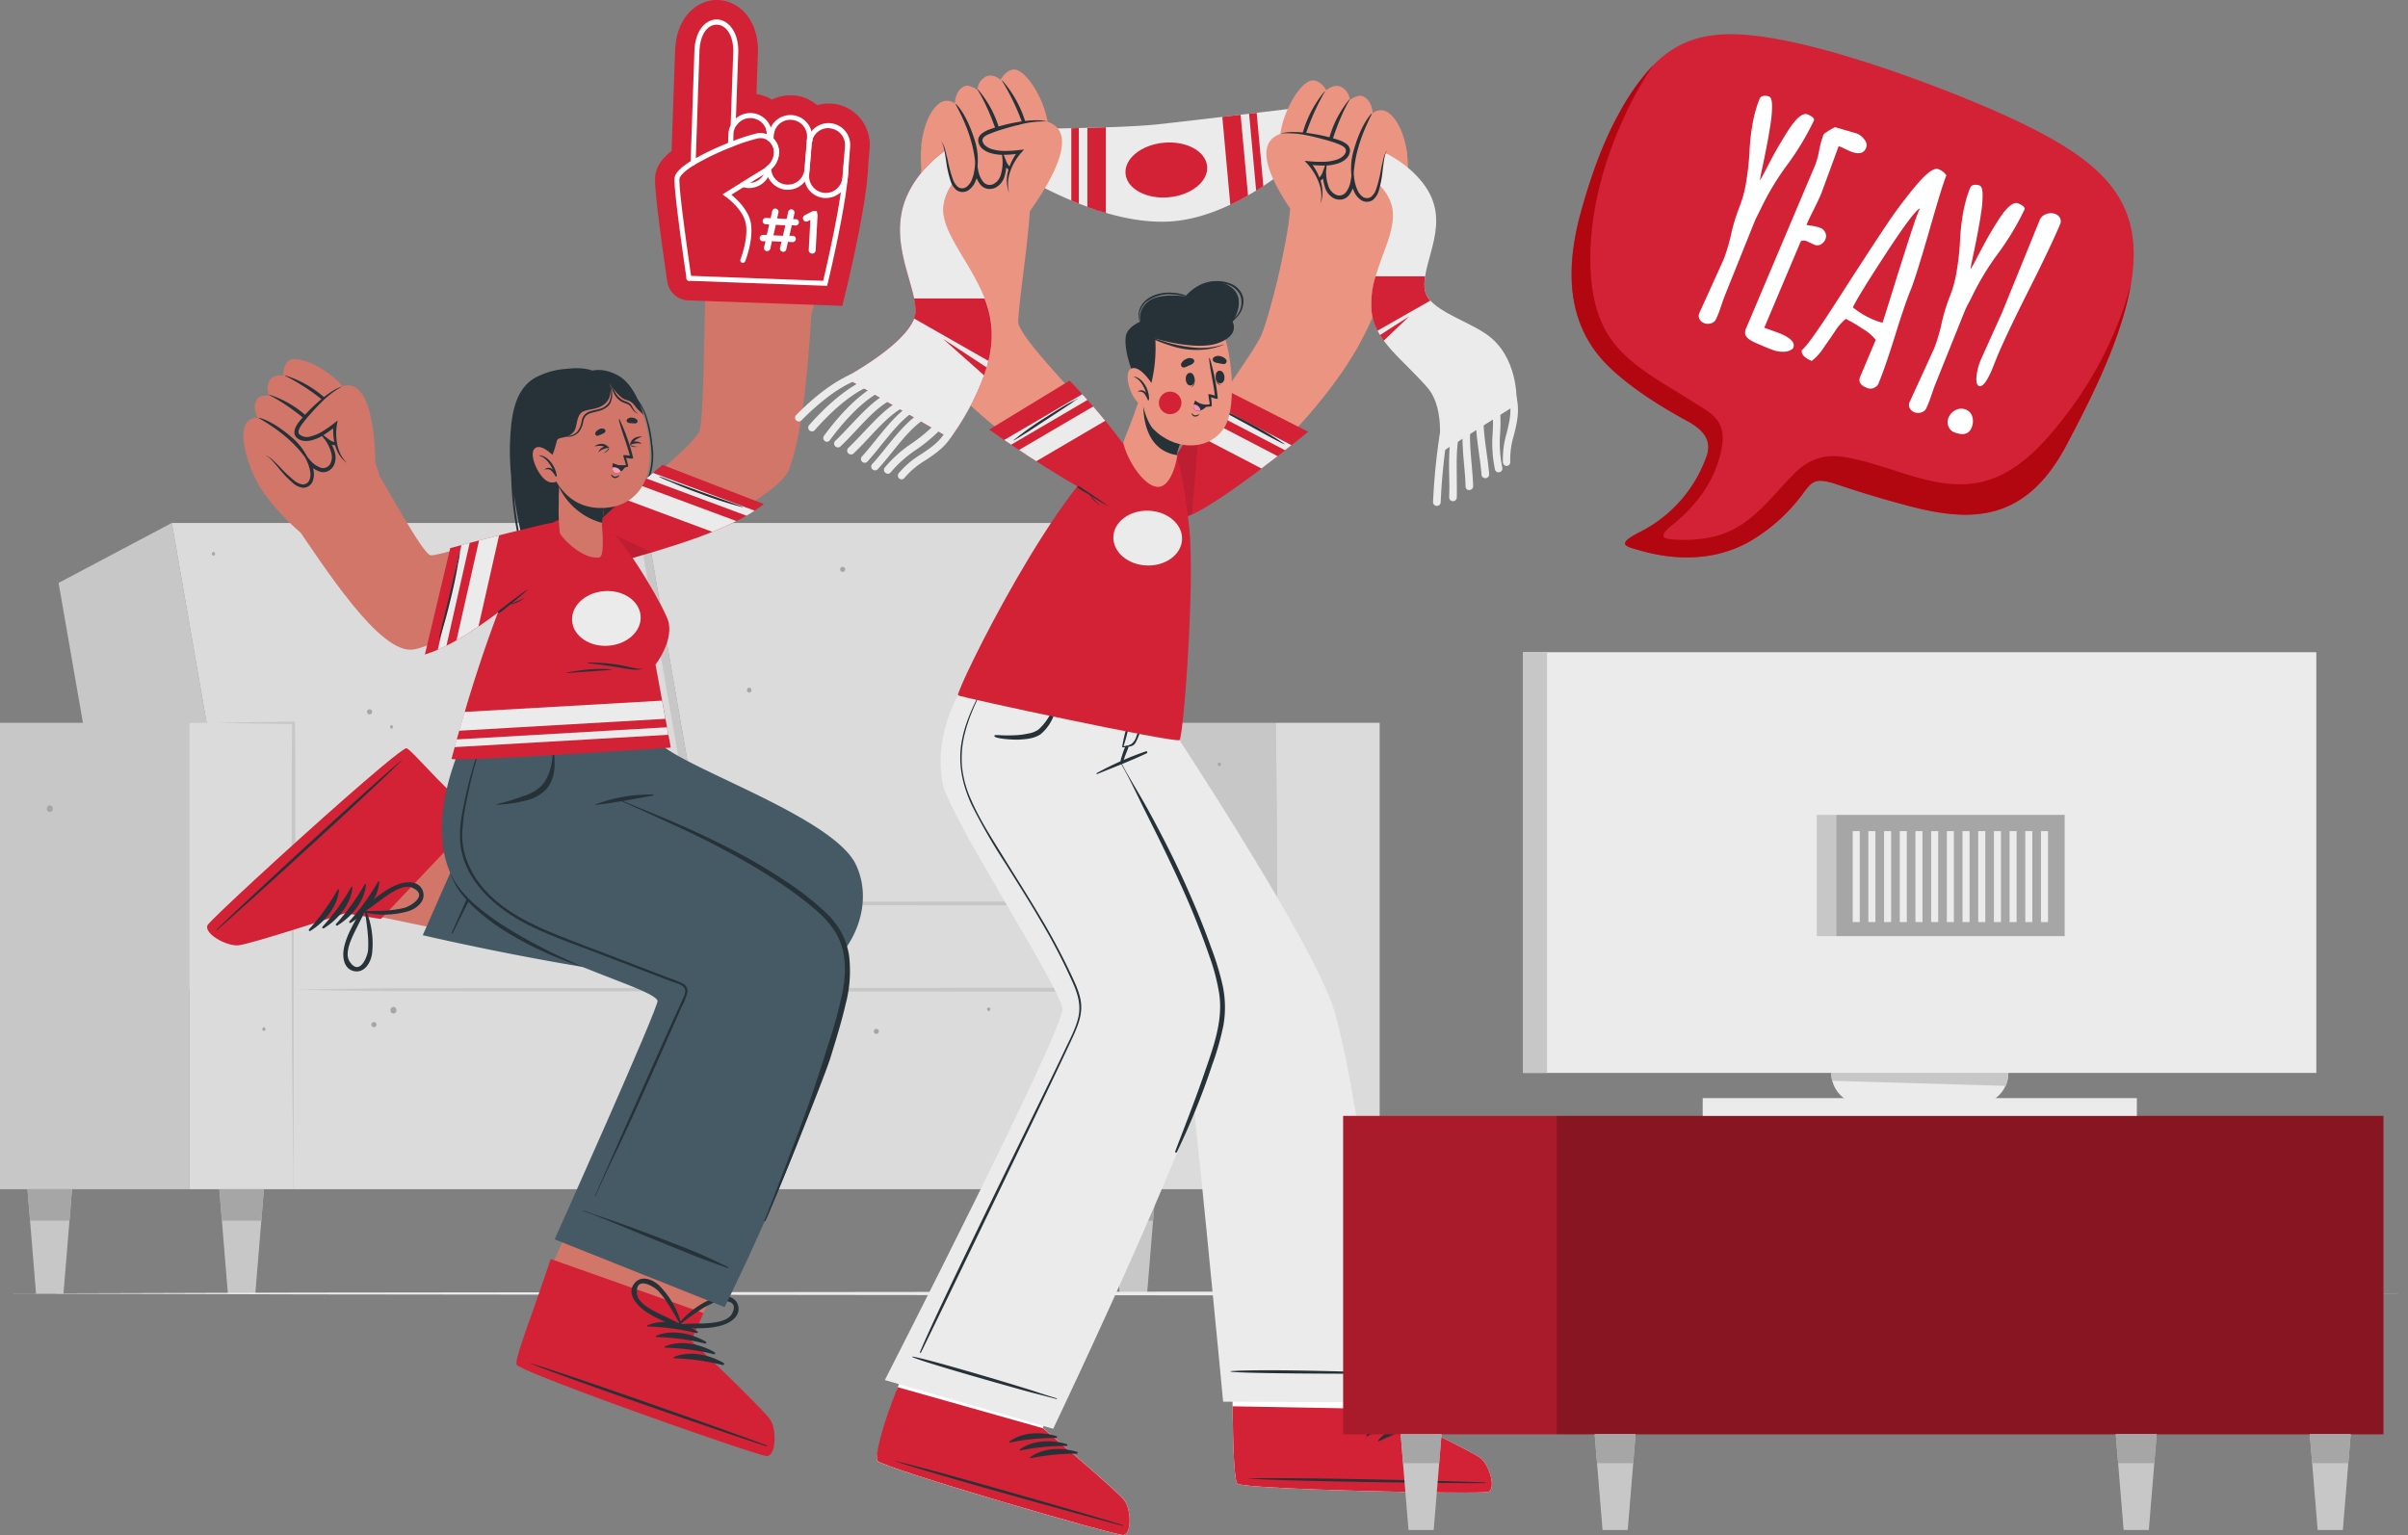 <svg xmlns="http://www.w3.org/2000/svg" viewBox="0 0 639.5 407.74"><rect x="0" y="0" width="639.5" height="407.74" fill="#808080" stroke="none"/><defs><style>.cls-1{fill:#c7c7c7}.cls-2{fill:#dbdbdb}.cls-3{fill:#a6a6a6}.cls-4{fill:#ebebeb}.cls-5{fill:#263238}.cls-6{fill:#d3766a}.cls-7{fill:#d32136}.cls-8{fill:#455a64}.cls-9{opacity:.1}.cls-10{fill:#fff}.cls-12{fill:#eb9481}.cls-14{opacity:.2}</style></defs><g id="Device"><path d="M338.74 315.89h-13.75L304.5 192h34.24z" class="cls-1"></path><path d="M338.74 192h27.66v123.89h-27.66z" class="cls-2"></path><path d="M338.75 192c.21 8.09.31 16.18.39 24.27l.13 44.87-.13 24.26-.14 12.19-.25 12.13-.26-12.13-.15-12.14-.12-24.26.13-44.87c.08-8.14.18-16.23.4-24.32M193.13 262.89h-32.84l-18.8-108.05 30.07-15.93z" class="cls-1"></path><path d="M316.83 262.89h-123.7l-21.57-123.98h123.7z" class="cls-2"></path><path d="M67.2 262.89H34.35L15.56 154.84l30.07-15.93z" class="cls-1"></path><path d="M190.9 262.89H67.2L45.63 138.91h123.7z" class="cls-2"></path><path d="M0 192h50.34v123.89H0z" class="cls-1"></path><path d="M50.34 192H78v123.89H50.34z" class="cls-2"></path><path d="m57.14 192 10.44-.18 10.44-.13h.31v.33l.12 12.08v32.7q.06 12.09 0 24.17c0 8.06 0 16.12-.14 24.17s-.18 16.12-.35 24.18q-.26-12.09-.35-24.18c-.1-8.05-.12-16.11-.14-24.17s0-16.11 0-24.17v-32.7l.12-12.08.32.31-10.44-.13Z" class="cls-1"></path><path d="M77.99 262.89h260.29v53H77.99z" class="cls-2"></path><path d="M77.99 239.98h260.29v23.13H77.99z" class="cls-2"></path><path d="M338.29 262.9c-8.84.21-17.69.31-26.53.39l-26.54.13-180.69-.12-13.26-.15L78 262.9l13.27-.26 13.26-.15 180.69-.12 26.54.13c8.84.09 17.69.18 26.53.4M338.29 239.98c-8.84.22-17.69.32-26.53.4l-26.54.12-180.69-.12-13.26-.14-13.27-.26 13.27-.25 13.26-.15 180.69-.12 26.54.12c8.84.09 17.69.19 26.53.4M19.13 315.89l-.68 8.37-1.59 19.33H9.57l-1.59-19.33-.68-8.37z" class="cls-1"></path><path d="M7.3 315.89h11.83l-.68 8.37H7.98z" class="cls-3"></path><path d="m70.08 315.89-.68 8.37-1.59 19.33h-7.29l-1.59-19.33-.68-8.37z" class="cls-1"></path><path d="M58.25 315.89h11.83l-.68 8.37H58.93z" class="cls-3"></path><path d="m306.91 315.89-.68 8.37-1.59 19.33h-7.29l-1.59-19.33-.68-8.37z" class="cls-1"></path><path d="M295.08 315.89h11.83l-.68 8.37h-10.47z" class="cls-3"></path><path d="m357.87 315.89-.68 8.37-1.59 19.33h-7.29l-1.59-19.33-.68-8.37z" class="cls-1"></path><path d="m357.87 315.89-.68 8.37h-10.47l-.68-8.37zM98.14 188.41a.68.68 0 0 0 0 1.36.68.68 0 0 0 0-1.36M99.3 271.5a.68.68 0 0 0 0 1.36.68.68 0 0 0 0-1.36M57.06 146.96l-.11-.21a.31.31 0 0 0-.53 0 2 2 0 0 0-.1.21c-.39.8 1.12.8.74 0M70.45 273.21a1.2 1.2 0 0 0-.1-.2.31.31 0 0 0-.53 0 1.2 1.2 0 0 0-.1.2c-.39.8 1.12.8.73 0M103.98 192.59a.52.52 0 0 0 0 1 .52.52 0 0 0 0-1M315.99 209.46a.52.52 0 0 0 0 1 .52.52 0 0 0 0-1M60.36 245.22a.52.52 0 0 0 0 1 .52.52 0 0 0 0-1M128.47 163.59a.72.72 0 0 0-1 0 1 1 0 0 0-.24 1 .79.79 0 0 0 1.51 0 1 1 0 0 0-.27-1M104.99 267.66a.71.71 0 0 0-1 0 1 1 0 0 0-.25 1 .79.79 0 0 0 1.51 0 1 1 0 0 0-.26-1M13.73 214.13a.74.74 0 0 0-1 0 1 1 0 0 0-.25 1 .79.79 0 0 0 1.51 0 1 1 0 0 0-.26-1M223.79 151.92a.68.68 0 0 0 0-1.36.68.68 0 0 0 0 1.36M232.73 274.66a.68.68 0 0 0 0-1.36.68.68 0 0 0 0 1.36M198.97 184a.68.68 0 0 0 0-1.35.68.68 0 0 0 0 1.35M323.46 203.19a1.3 1.3 0 0 0 .11.2.3.3 0 0 0 .52 0 1.3 1.3 0 0 0 .11-.2c.39-.8-1.12-.8-.74 0M262.21 268.25a1.2 1.2 0 0 0 .1.2.31.31 0 0 0 .53 0 1.2 1.2 0 0 0 .1-.2c.39-.81-1.12-.81-.73 0M268.24 304.59a1.3 1.3 0 0 0 .11.2.3.3 0 0 0 .52 0 1.3 1.3 0 0 0 .11-.2c.39-.83-1.12-.83-.74 0M333.24 298.1a.72.72 0 0 0 1 0 1 1 0 0 0 .24-1 .79.79 0 0 0-1.51 0 1 1 0 0 0 .27 1M178.25 227.33a.72.72 0 0 0 1 0 1 1 0 0 0 .24-1 .79.79 0 0 0-1.51 0 1 1 0 0 0 .27 1" class="cls-3"></path><path d="m.77 343.59 79.84-.24 79.85-.09 159.68-.17 159.68.17 79.84.09 79.84.24-79.84.25-79.84.08-159.68.17-159.68-.17-79.85-.09z" class="cls-4"></path><path d="M136.19 133.65c-.23-2.38-.39-4.79-.44-7.19a67 67 0 0 1-.24-10.33c.34-5.67 1.12-12.5 6.47-15.71a20.3 20.3 0 0 1 8.17-2.42c3-.33 6.1-.36 8.77 1.11a7.76 7.76 0 0 1 2.64 2.39 18.5 18.5 0 0 1 5.58 2.79c2.11 1.09 3.44 3.46 4.29 5.58a31.3 31.3 0 0 1 1.79 8 18.75 18.75 0 0 1-.25 7.5 38.7 38.7 0 0 1-2.59 6.2 23.5 23.5 0 0 0-2.49 7.69.07.07 0 1 1-.14 0c.28-4.37 2.81-8.13 4.25-12.16a17 17 0 0 0 1-7.14 42.6 42.6 0 0 0-1.34-8.26 13.83 13.83 0 0 0-3.57-6.53l.09.09c2.06 2.22 2.85 5.26 3.36 8.16a33.9 33.9 0 0 1 .49 9.84 32.3 32.3 0 0 1-2.57 8.57 33.8 33.8 0 0 0-2.77 8.53 26 26 0 0 0 1 9.35 37.2 37.2 0 0 1 1.44 9 13.13 13.13 0 0 1-2.52 7.69c-3.05 4.13-9.46 7.21-14.11 3.79a17.2 17.2 0 0 1-3-3.07 41 41 0 0 1-2.7-3.73 52 52 0 0 1-4.46-8.72 97.6 97.6 0 0 1-5.1-18.74c-.29-1.57-.56-3.15-.79-4.73a97 97 0 0 0 1.48 10.7c1.27 6.37 3 12.85 6.14 18.58a41 41 0 0 0 2.67 4.3c1.07 1.51 2.27 2.88 3.43 4.3.07.09 0 .2-.12.12a33.3 33.3 0 0 1-5.68-7.4 45.7 45.7 0 0 1-3.94-8.8 88.2 88.2 0 0 1-4.24-19.35" class="cls-5"></path><path d="M56.32 245.38c-1.13 2 4.64 5.4 7.78 5.19 1-.08 28.45-8.74 28.45-8.74l44.15 9.13 14.85-32.37s-31.47-7.22-31.58-7.33c-7.71-7.87-11.88-11.75-12.93-11.56-2.82.52-49.59 43.62-50.72 45.68" class="cls-6"></path><path d="M55.14 245.73c.77-1.37 21.25-20.28 36.49-33.68 3.53-3.1 6.78-5.91 9.44-8.14 3.67-3.07 6.2-5 6.81-5.15.83-.14 6.75 7 12.35 12.12.76.7 10.23 2.28 10.23 2.28l-29.32 30.95-9.52-1.52s-25.15 8.29-28.42 8.52-9.2-3.26-8.06-5.38" class="cls-7"></path><path d="M57.64 247.04c8.33-7.23 41.27-37.18 49-45 .06-.07 0-.11-.05-.05-8.41 7-41.11 37.2-49 44.88-.24.2-.13.32.05.17M93.14 245.14c3.76-2.33 7.23-6.4 7.6-10.92 0-.17-.23-.19-.31-.06a61.5 61.5 0 0 1-7.64 10.56.28.28 0 0 0 .35.42M89.6 245.85c3.75-2.32 7.22-6.39 7.59-10.91 0-.18-.23-.19-.31-.07a60.5 60.5 0 0 1-7.64 10.57.28.28 0 0 0 .36.41M86.01 246.59c3.75-2.33 7.23-6.4 7.59-10.92 0-.17-.23-.19-.3-.06a61 61 0 0 1-7.65 10.56.28.28 0 0 0 .36.42M82.42 247.28c3.75-2.32 7.23-6.39 7.6-10.91 0-.18-.24-.19-.31-.07a61 61 0 0 1-7.65 10.57.28.28 0 0 0 .36.41" class="cls-5"></path><path d="M94.02 257.96c2.84.59 4.48-2.34 4.79-4.68a23.1 23.1 0 0 0-1.76-11.85c0-.09-.11-.09-.18 0a.53.53 0 0 0-.86.06c-1.76 3.39-4.06 6.81-4.72 10.64-.38 2.19.04 5.27 2.73 5.83m.38-10.83c.82-1.69 1.72-3.33 2.48-5.05a68 68 0 0 1 .87 6.94 26 26 0 0 1 0 3.39c-.16 1.74-2.26 7-4.9 3-1.48-2.23.57-6.27 1.55-8.28" class="cls-5"></path><path d="M105.97 234.83c-3.67 1.28-6.66 4.11-9.72 6.4a.55.55 0 0 0 .09.87c0 .07 0 .15.08.17a23.14 23.14 0 0 0 12-.22c2.27-.7 4.88-2.79 3.83-5.5-1.02-2.56-4.11-2.47-6.28-1.72m3.54 1c4.41 1.94-.46 4.88-2.15 5.33a27 27 0 0 1-3.34.58c-2.33.28-4.65.23-7 .28 1.57-1 3-2.19 4.57-3.28 1.84-1.33 5.48-4.01 7.92-2.94Z" class="cls-5"></path><path d="M112.27 248.42s72.32 17 99 12.37c12.76-2.23 22.05-18.58 16-31.18-5.65-11.76-40.54-23.85-50.38-30.8-3.1-2.17-2.72-10.74-2.72-10.74l-25.96-.48s-9.33 14.64-5.45 21.81a3 3 0 0 0 .22.36l-11.68-4.52Z" class="cls-8"></path><path d="M128.41 228.93c2.91-6.26 6.12-12.37 9.09-18.6.06-.12.25-.06.19.07-2.8 6.28-5.4 12.65-8.31 18.88s-6.09 12.38-9.15 18.57c-.08.16-.34.07-.26-.1 2.83-6.27 5.53-12.59 8.44-18.82M142.81 210.05c1.78 1 3.48 2.26 5.21 3.39s3.42 2.22 5.17 3.27c3.53 2.13 7.14 4.12 10.8 6a185 185 0 0 0 22.8 10c4.36 1.56 8.77 3.08 13.25 4.22.1 0 .06.17 0 .15-3.27-.8-6.54-1.59-9.77-2.52 1.71 1.09 3.39 2.23 5.09 3.33a.08.08 0 1 1-.08.13c-1.86-1.13-3.75-2.23-5.59-3.39a.18.18 0 0 1 0-.26l-1.65-.49c-4-1.26-7.95-2.67-11.82-4.27a145.4 145.4 0 0 1-22.08-11.31q-3-1.86-5.87-3.84a54 54 0 0 1-5.56-4.16c-.22-.14-.04-.34.1-.25" class="cls-5"></path><path d="M203.28 386.17c-2.36 0-64.07-21.66-65.86-23.92-.22-.25 1.69-5.85 4.26-13.53 1.51-4.51 3.77-10 6.24-15.57 6.58-14.82 14.74-30.36 14.74-30.36l40.12 15.8-14.72 27.76-5 9.5s7.44 7 13.52 13a93 93 0 0 1 7.63 8c1.65 2.66 1.41 9.35-.93 9.32" class="cls-6"></path><path d="M203.63 386.77c-1.57 0-27.92-9.12-47-16.21A595 595 0 0 1 145 366.1c-4.44-1.78-7.38-3.08-7.76-3.57-.84-1.07 4.41-14.07 9-28.1l40.59 14.36-3.27 7.33s19.21 18.23 21 21 1.49 9.67-.93 9.65" class="cls-7"></path><path d="M203.61 383.97c-10.31-3.92-52.29-18.76-62.78-21.85-.08 0-.1 0 0 .06 10.14 4.11 52.23 18.61 62.74 22 .2.03.26-.13.04-.21M185.14 353.59c-3.82-2.21-9.05-3.34-13.21-1.53-.16.07-.06.3.09.31a61.4 61.4 0 0 1 12.93 1.73.272.272 0 0 0 .19-.51M187.44 356.38c-3.82-2.2-9.05-3.34-13.21-1.53-.16.08-.06.3.09.31a61.2 61.2 0 0 1 12.92 1.73.28.28 0 0 0 .2-.51M189.77 359.2c-3.83-2.2-9-3.34-13.21-1.52-.16.07-.06.3.09.3a60.6 60.6 0 0 1 12.92 1.74.28.28 0 0 0 .2-.52M192.14 362.03c-3.83-2.21-9.06-3.35-13.21-1.53-.16.07-.06.3.09.3a60.8 60.8 0 0 1 12.88 1.79.305.305 0 0 0 .24-.56" class="cls-5"></path><path d="M196.01 346.75c-.83-2.78-4.17-2.84-6.39-2a23.13 23.13 0 0 0-9.61 7.16c-.06.07 0 .14 0 .18a.53.53 0 0 0 .46.73c3.82-.06 7.91.35 11.6-.88 2.21-.72 4.72-2.55 3.94-5.19m-9.72 4.8c-1.88.07-3.75.06-5.62.2a69 69 0 0 1 5.7-4.06 25 25 0 0 1 3-1.58c1.61-.68 7.26-1.34 5 2.9-1.32 2.34-5.84 2.45-8.08 2.58Z" class="cls-5"></path><path d="M169.98 347.17c2.87 2.63 6.77 3.92 10.24 5.53a.53.53 0 0 0 .72-.48c.08 0 .14-.06.12-.15a23.16 23.16 0 0 0-5.87-10.48c-1.68-1.66-4.76-3-6.65-.77s-.23 4.82 1.44 6.35m-.84-3.58c-.38-4.81 4.52-1.9 5.71-.63a24 24 0 0 1 2.09 2.66 69 69 0 0 1 3.56 6c-1.65-.89-3.37-1.64-5-2.47-2.04-.96-6.13-2.9-6.36-5.56" class="cls-5"></path><path d="m192.43 347.21-45.13-18s27.91-62.22 27.33-63.43c-2-4.2-41.72-12.89-53.2-30.48-12.16-18.62 6.55-48.34 6.55-48.34l38.76.89s-3.36 22.7-1.93 24.5c.94 1.2 52.15 21.49 58.39 34.61 9.53 20.02-30.77 100.25-30.77 100.25" class="cls-8"></path><path d="M225.5 253.92a19.3 19.3 0 0 0-1.93-6 22.2 22.2 0 0 0-4.17-5.43 76.7 76.7 0 0 0-11.44-8.86 139 139 0 0 0-12.82-7.55c-4.47-2.35-9-4.51-13.65-6.57s-9.26-3.9-13.9-5.83l-2.19-.9c2.7-.46 5.4-1 8.1-1.47a.13.13 0 0 0 0-.25 40.8 40.8 0 0 0-15.36 2.62.07.07 0 0 0 0 .14c2.31-.25 4.6-.6 6.89-1 4.18 1.85 8.34 3.75 12.5 5.66 4.49 2.06 9 4.18 13.33 6.49 8.67 4.58 17.19 9.62 24.77 15.87 3.44 2.83 6.56 6.12 7.9 10.46 1.25 4 .95 8.37.18 12.46a124 124 0 0 1-3.7 13.54q-2.36 7.59-4.93 15.11c-1.73 5-11.47 30.74-12.12 31.8-.1.15.15.31.26.17.77-1 15.69-38.13 17.28-43.27 1.45-4.73 2.95-9.49 4.06-14.32a34.2 34.2 0 0 0 .94-12.87" class="cls-5"></path><path d="M181.49 261.35a25 25 0 0 0-3.95-1.6l-4.46-1.72-8.8-3.38c-5.63-2.17-11.3-4.27-16.9-6.54-9.54-3.87-19.64-9.36-23.42-19.6a19.5 19.5 0 0 1-1.2-7.38 56 56 0 0 1 1.29-9.1 118 118 0 0 1 5-17.83c.53-1.43 1.11-2.83 1.7-4.23a.072.072 0 0 0-.13-.06 124.4 124.4 0 0 0-5.93 17.24q-1.14 4.41-1.93 8.89a28.3 28.3 0 0 0-.49 8.31c1.27 10.1 9.73 17.21 18.31 21.48 5.29 2.63 10.9 4.59 16.4 6.7l17.37 6.65 4.35 1.66c1.17.45 3.36.87 3.29 2.49a5.3 5.3 0 0 1-.59 1.84l-1 2.25-2 4.37q-3.83 8.52-7.63 17.05c-5.11 11.45-5.85 13.08-10.9 24.56l-1.88 4.27a.07.07 0 0 0 .12.06c5.18-11.42 6.2-12.92 11.36-24.34q3.9-8.62 7.72-17.29 1.91-4.26 3.79-8.53a18.2 18.2 0 0 0 1.53-3.79 2.22 2.22 0 0 0-1.02-2.43M193.37 336.59c-2.43-1.16-4.84-2.38-7.31-3.43s-5-2.06-7.49-3q-7.47-2.94-15-5.6c-2.85-1-5.73-1.92-8.56-3-.08 0-.11.12 0 .15 5.1 1.86 10.11 4 15.14 6.07s9.85 4 14.8 6c2.78 1.1 5.6 2.05 8.41 3.08.04 0 .12-.27.01-.27" class="cls-5"></path><path d="M131.98 213.59a55 55 0 0 0 6.82-2.07 11.6 11.6 0 0 0 5.09-2.88c2.62-3 3-7.31 2.93-11.1 0-.09.16-.09.16 0 .3 4.08 1.06 8.67-1.87 12.06a10.8 10.8 0 0 1-5.55 3.08 37.8 37.8 0 0 1-7.55 1.08.09.09 0 1 1-.03-.17M154.81 256.86a91 91 0 0 1-10.33-4 88 88 0 0 1-9.81-5.2 54 54 0 0 1-8.89-6.69c-2.65-2.57-5.12-5.55-6.2-9.12a18.7 18.7 0 0 0 2.9 4.64 32 32 0 0 0 3.82 3.91 67 67 0 0 0 8.9 6.41c3.11 1.94 6.34 3.68 9.61 5.36 1.64.84 3.3 1.64 5 2.41s3.33 1.54 5 2.28" class="cls-5"></path><path d="M163.75 149.28c19.2-4.94 43.22-18.15 45.7-24.38 3.1-7.81 4.89-22.33 6.05-42 .23-3.83-28-9.9-28.14-5.8-.35 9.15-.43 32.57-1.5 37.14-.72 3.25-17.25 16.35-28.18 26.35-12.29 11.38-4.54 11.41 6.07 8.69" class="cls-6"></path><path d="M218.7 61.47c.67 6.35-2.64 22.93-4.8 25.85s-22.3-3.61-23.82-7-5.18-24-1.66-29.48 29.59 4.05 30.28 10.63" class="cls-6"></path><path d="M184.7 60.37c2 2.69 4.05-1.26 4.05-1.26s-1.52 6.39 1.66 8.35 5.33-3 5.5-3.32c-.08.34-1.32 6.25 2.08 7.89s5-3.56 5.06-3.9c0 .35.46 4.87 3.33 5.53 4.93 1.14 4.14-10.46 7-13.43 0 0 5.23 1.63 5.42 1.72 0 0-.18-8.49-4.41-12.07a3.54 3.54 0 0 0-4.42-.18s.22-3.58-2.42-5c-1.35-.71-3.69.83-3.69.83a4.44 4.44 0 0 0-2.36-4c-1.93-.87-4 .82-4 .82s-1.23-2.79-3.49-3c-4.57-.47-13.69 15.24-9.31 21.02" class="cls-6"></path><path d="m197.14 42.64-.07-.06a31.45 31.45 0 0 0-8.43 16.73c0 .2.28.34.36.12a64.6 64.6 0 0 1 8.14-16.79M203.84 45.48c0-.06-.06-.13-.11-.08-4.36 4.6-7.91 11.65-8.06 18.83 0 .25.23.47.26.19.46-4.76 4.54-14.14 7.91-18.94M203.21 68.64c.41-6.88 3-12.93 6.53-18.76 0-.08-.07-.14-.13-.08-2.5 2.38-4.37 6.33-5.56 9.53a18.1 18.1 0 0 0-1.08 9.29c.02.13.23.16.24.02" class="cls-5"></path><path d="M188.75 59.11a21 21 0 0 0-.19 3.78 6.9 6.9 0 0 0 1 3.49 2.3 2.3 0 0 0 1.33.95 3.3 3.3 0 0 0 1.68 0 4.08 4.08 0 0 0 2.36-2.3l1.14-2.53-.19 2.77a11.2 11.2 0 0 0 .32 3.66 4.07 4.07 0 0 0 1.91 2.72 2.33 2.33 0 0 0 2.89-.46 7 7 0 0 0 1.56-3.15l.79-3.19.3 3.26a10.7 10.7 0 0 0 .59 2.66 4.34 4.34 0 0 0 1.43 2.09 2.09 2.09 0 0 0 2.2.18 4.74 4.74 0 0 0 1.59-2 37 37 0 0 0 1.78-5.41c.26-.93.52-1.86.82-2.78a6.8 6.8 0 0 1 1.33-2.56 7.3 7.3 0 0 0-1.07 2.64c-.23.92-.42 1.87-.61 2.81a31 31 0 0 1-1.53 5.63 5.4 5.4 0 0 1-1.83 2.5 3 3 0 0 1-3.25-.13 5.47 5.47 0 0 1-1.85-2.55 12 12 0 0 1-.7-3l1.09.07a8.1 8.1 0 0 1-1.81 3.74 3.33 3.33 0 0 1-2 1.06 3.76 3.76 0 0 1-2.21-.42 5.14 5.14 0 0 1-2.43-3.44 12.4 12.4 0 0 1-.29-4l1 .24a4.81 4.81 0 0 1-3.07 2.69 4 4 0 0 1-2.07-.08 3 3 0 0 1-1.65-1.28 7.1 7.1 0 0 1-.77-3.83 16.6 16.6 0 0 1 .41-3.83" class="cls-5"></path><path d="M189.67 81.75s-19.16-26.16-4.83-28.42c3.46-.55 18.1 3.22 17.47 6.17-.81 3.8-7.17 3.51-11.14 2.7 0 0 5.63 7.42 1.64 12.88a18.5 18.5 0 0 0-3.14 6.67" class="cls-6"></path><path d="M183.86 53.44a14.3 14.3 0 0 1 4.13-.1 31 31 0 0 1 4.09.67 48 48 0 0 1 7.94 2.46 7.6 7.6 0 0 1 1.9 1.12 3 3 0 0 1 .79 1 2.1 2.1 0 0 1 .19.67 2 2 0 0 1 0 .69 3.5 3.5 0 0 1-1.32 2 6.5 6.5 0 0 1-2 1 12.4 12.4 0 0 1-4.26.35 27 27 0 0 1-4.15-.6l.47-.77a18 18 0 0 1 1.58 2.77 16.6 16.6 0 0 1 1 3 11 11 0 0 1 .22 3.14 7.9 7.9 0 0 1-.81 3 9.2 9.2 0 0 0 .48-3 11.2 11.2 0 0 0-.48-3 15 15 0 0 0-1.14-2.79 16.3 16.3 0 0 0-1.62-2.51l-.77-1 1.24.19a29 29 0 0 0 4 .45 12 12 0 0 0 3.89-.36c1.19-.35 2.36-1.08 2.57-2.12.26-.89-1-1.7-2.18-2.24a39 39 0 0 0-3.76-1.49c-1.29-.45-2.58-.89-3.89-1.26a26.5 26.5 0 0 0-8.11-1.27" class="cls-5"></path><path d="m202.82 133.88-26.9-10.4s-10.4 8.82-19.37 17.3-8.57 13 6.3 8.88 31.85-9.07 39.97-15.78" class="cls-7"></path><path d="M195.58 138.42c-2 1-4.11 1.95-6.38 2.86l-23.61-8.78c1.48-1.33 2.89-2.57 4.16-3.68ZM200.41 135.65c-.68.46-1.4.91-2.16 1.34l-26.55-9.88 1.73-1.49Z" class="cls-4"></path><path d="M175.14 126.71a25 25 0 0 0 2.76 1.22c.92.39 1.84.8 2.77 1.18 1.79.73 3.59 1.41 5.41 2.07a112 112 0 0 0 11.06 3.54c.08 0 .11-.1 0-.13-3.67-1.42-7.41-2.67-11.11-4l-5.46-2c-.91-.33-1.82-.64-2.73-1s-1.81-.76-2.74-1c-.04 0-.05.1.04.12" class="cls-5"></path><path d="M173.05 146.75c-3.42 1-6.86 2-10.19 2.91-14.87 4.12-15.29-.39-6.31-8.88l1.36-1.28Z" class="cls-9"></path><path d="M178.14 198.59s-56.32 3.86-58.23 3c0 0 6.9-27 16.12-48.23 9.87-22.71 22-16.17 26.2-12.36 5 4.52 14.7 21.21 15.36 24.41 1.08 5.29-3.5 11.13-3.5 11.13Z" class="cls-7"></path><path d="M156.27 176a48 48 0 0 1 7.18.48c1.18.18 2.35.42 3.51.68.58.13 1.17.24 1.75.35a7.7 7.7 0 0 0 1.86.17s.06.07 0 .08a13 13 0 0 1-1.75.14 14 14 0 0 1-1.71-.15c-1.2-.18-2.39-.41-3.59-.6-2.41-.37-4.83-.75-7.26-.95a.1.1 0 0 1 .01-.2M150.58 178.68a53 53 0 0 1 5.88-.86c1-.08 2-.11 3-.11h1.42c.52 0 1 .11 1.56.11.06 0 .07.09 0 .09-.49 0-1 .1-1.47.13l-1.48.1c-1 .08-2 .16-3 .22-2 .12-3.94.27-5.91.46a.08.08 0 0 1 0-.14" class="cls-5"></path><path d="m176.71 190.94-54.8 3.17c.43-1.49.91-3.17 1.46-5l52.45-3ZM177.48 195.18l-56.78 3.28c.17-.6.36-1.29.56-2.05l55.88-3.22ZM170.14 163.64c.28 4-3.57 7.54-8.6 7.89s-9.33-2.61-9.61-6.62 3.57-7.54 8.6-7.89 9.3 2.57 9.61 6.62" class="cls-4"></path><path d="m230.94 39.38-.4 4.91v.08c-.38 10-5.18 30-5.73 32.25l-1.11 4.62-40.91-1.44a6 6 0 0 1-.59-.06 3 3 0 0 1-.44-.07 5 5 0 0 1-.5-.14 2.4 2.4 0 0 1-.38-.13l-.18-.07a3 3 0 0 1-.31-.15 3 3 0 0 1-.39-.21 4 4 0 0 1-.44-.29c-.13-.09-.25-.19-.37-.29l-.11-.09a4 4 0 0 1-.36-.37 5 5 0 0 1-.36-.42 4 4 0 0 1-.29-.41 1 1 0 0 1-.1-.15c-.05-.11-.11-.21-.17-.32a2 2 0 0 1-.17-.38 2 2 0 0 1-.14-.32c0-.11-.07-.21-.1-.33a.6.6 0 0 1-.05-.14c0-.13-.06-.26-.08-.38s0-.17-.05-.26c-.57-3.83-3.4-23.12-3.24-27.46.11-3.13 2.08-5.47 4.38-7.26l.94-26.66c.33-9.08 6-13.62 11.43-13.43s10.88 5.13 10.55 14.21l-.38 10.76a11.1 11.1 0 0 1 4.11 1.49 11 11 0 0 1 5.31-1.13 4 4 0 0 1 .49 0 10.8 10.8 0 0 1 6.22 2.6 10.5 10.5 0 0 1 3.41-.42 4 4 0 0 1 .5 0 10.94 10.94 0 0 1 10.01 11.86" class="cls-7"></path><path d="M215.05 38.01a.5.5 0 0 1-.16 0h-.1a.68.68 0 0 1-.5-.82.67.67 0 0 1 .81-.49h.17a.67.67 0 0 1-.22 1.32ZM204.31 37.46a.67.67 0 0 1-.65-.69v-.82a4.5 4.5 0 0 0-.09-1l-.2-1 1.73.37a.67.67 0 0 1-.1 1.32 2.5 2.5 0 0 1 0 .39v.82a.66.66 0 0 1-.69.61M198.77 49.95a5.5 5.5 0 0 1-1.62-.3.67.67 0 1 1 .43-1.27 4.2 4.2 0 0 0 1.23.22 4.44 4.44 0 0 0 4.55-3.9.66.66 0 0 1 .74-.59.67.67 0 0 1 .6.74 5.8 5.8 0 0 1-5.93 5.1M184.06 43.9a.67.67 0 0 1-.65-.69l1-29.58c.21-5.95 3.3-8.56 6.08-8.46s5.77 3.18 5.57 8.87l-.65 18.2.78.15-.6.85a4.44 4.44 0 0 0-.8 2.4l-.1 2.84a.68.68 0 0 1-1.35 0l.1-2.84a5.7 5.7 0 0 1 .6-2.35l.68-19.25c.17-4.8-2-7.4-4.28-7.48s-4.51 2.14-4.69 7.16l-1 29.58a.66.66 0 0 1-.69.6M219.66 75.93l-36.69-1.34a.67.67 0 1 1 0-1.34l35.64 1.34c.81-3.38 5.12-21.91 5.42-30.49v-.11a.66.66 0 0 1 .69-.64.67.67 0 0 1 .65.69v.1c-.34 9.55-5.37 30.41-5.59 31.3Z" class="cls-10"></path><path d="M204.23 35.45a.67.67 0 0 1-.63-.54 4.47 4.47 0 0 0-1.09-2.14 4.52 4.52 0 0 0-3.09-1.4 4.44 4.44 0 0 0-3.78 1.88.67.67 0 0 1-.94.15.68.68 0 0 1-.16-.94 5.78 5.78 0 0 1 10.38 2.19.67.67 0 0 1-.53.79.4.4 0 0 1-.16.01" class="cls-10"></path><path d="M209.01 50.41h-.26a5.82 5.82 0 0 1-5.3-5.69v-.33l.23-.2a4.83 4.83 0 0 0 1.87-3.68 3.84 3.84 0 0 0-1.27-2.9l-.25-.23.13-1.58a5 5 0 0 1 .19-1 5.77 5.77 0 0 1 11.33 1.73l-.07.87-.63 7.75a5.8 5.8 0 0 1-5.97 5.26m-4.2-5.43a4.43 4.43 0 0 0 8.83 0l.69-8.36v-.2a4.43 4.43 0 0 0-4.05-4.58 4.37 4.37 0 0 0-4.63 3.25 4 4 0 0 0-.15.79l-.08.94a5.25 5.25 0 0 1 1.48 3.68 6.22 6.22 0 0 1-2.09 4.48" class="cls-10"></path><path d="M219.14 52.59h-.27a5.77 5.77 0 0 1-5.28-6.23l.69-8.36a5.77 5.77 0 0 1 6.22-5.28 5.79 5.79 0 0 1 5.28 6.23l-.64 8.37a5.8 5.8 0 0 1-6 5.27m1-18.56a4.43 4.43 0 0 0-4.56 4.06l-.69 8.37a4.44 4.44 0 0 0 4.05 4.77 4.45 4.45 0 0 0 4.78-4l.68-8.36a4.43 4.43 0 0 0-4.05-4.78ZM182.97 74.59a.67.67 0 0 1-.64-.57c-.14-.92-3.34-22.51-3.2-26.52 0-1.41 1.55-3 4.6-4.88a72 72 0 0 1 10.09-4.83 51 51 0 0 1 7.11-2.35 4.83 4.83 0 0 1 3.79.76 2.5 2.5 0 0 1 .47.39 5.18 5.18 0 0 1 1.71 3.89 6.32 6.32 0 0 1-2.33 4.68l-.19.15a9 9 0 0 1-1.14.82c-1.68 1-3.74 2.29-5.52 3.42l-3.48 2.17c1.5 1.23 4.65 4.18 5.19 7.69.68 4.46-1.44 9.76-1.53 10a.68.68 0 0 1-.88.37.67.67 0 0 1-.37-.87c0-.06 2.07-5.19 1.45-9.28s-5.37-7.37-5.42-7.4l-.83-.58 5.16-3.22a395 395 0 0 1 5.52-3.42 8 8 0 0 0 1.06-.77l.53.44-.44-.51a4.83 4.83 0 0 0 1.87-3.68 3.84 3.84 0 0 0-1.27-2.9 2 2 0 0 0-.3-.25 3.5 3.5 0 0 0-2.78-.56 49 49 0 0 0-6.89 2.28 70.5 70.5 0 0 0-9.88 4.73c-3.53 2.17-3.94 3.37-4 3.78-.13 3.88 3.15 26.05 3.19 26.27a.67.67 0 0 1-.57.76ZM203.29 64.08h-.74a.841.841 0 0 1 .09-1.68h1l.63-2.78-.93-.05a.841.841 0 1 1 .09-1.68l1.23.07.42-1.91a.83.83 0 0 1 .88-.65.87.87 0 0 1 .79 1l-.38 1.62 2.53.14.43-1.91a.85.85 0 0 1 .9-.65.86.86 0 0 1 .77 1l-.37 1.62h.75a.841.841 0 1 1-.1 1.68l-1-.06-.64 2.79h.92a.84.84 0 0 1 .8.88.86.86 0 0 1-.89.8l-1.21-.07-.45 2a.83.83 0 0 1-.87.65.85.85 0 0 1-.79-1l.4-1.68-2.54-.14-.44 2a.87.87 0 0 1-.9.65.83.83 0 0 1-.77-1Zm4.63-1.44.64-2.78-2.52-.14-.64 2.79ZM217.14 56.99l-.52 9.53a.9.9 0 0 1-1 .84.88.88 0 0 1-.84-.94l.43-8-.66.34a.86.86 0 0 1-1.2-.39.86.86 0 0 1 .36-1.19l2.05-1.07h.07c.07 0 0 0 .08-.05h.23a.3.3 0 0 1 .12 0h.33a.1.1 0 0 1 .07 0s.06 0 .09 0l.06.05h.07l.06.07a.4.4 0 0 1 0 .07l.06.07a.13.13 0 0 1 0 .08v.28Z" class="cls-10"></path><path d="M146.53 150.06c-11.19 8.32-28.74 21.19-36.73 22.47-8.87 1.41-23.38-21.45-33-35.52-1.92-2.8 18.88-19 20.78-16 5 8.08 14.65 26.12 16.76 26.49 1.72.3 16.2-4.49 25.94-6.82 15.46-3.68 14.12 3.52 6.25 9.38" class="cls-6"></path><path d="M67.69 126.87c2.25 5.37 11.15 14.54 14.15 15.93s19.09-13.21 18.82-16.61-9.25-20.85-14.47-23.69-20.84 18.82-18.5 24.37" class="cls-6"></path><path d="M93.34 108.47c-.45 3.05-3.79.78-3.79.78s4 4.43 2.34 7.4-5.56 0-5.85-.24c.21.23 3.8 4.4 1.8 7.21s-5.52-.67-5.75-.9c.13.29 1.77 4.09-.23 5.88-3.44 3.07-7.89-6.54-11.45-7.68 0 0-2.61 5.8-2.72 5.95 0 0-4.42-9.05-2.62-13.76a3.23 3.23 0 0 1 3.45-2.09s-1.75-2.76-.25-5c.77-1.16 3.31-.95 3.31-.95a4 4 0 0 1 .16-4.2c1.16-1.54 3.52-1.09 3.52-1.09s-.24-2.76 1.46-3.95c3.42-2.43 17.58 6.11 16.62 12.64" class="cls-6"></path><path d="M75.65 99.77v-.08a28.74 28.74 0 0 1 14.07 9.66c.11.15-.08.39-.24.25a58.7 58.7 0 0 0-13.83-9.83M71.53 104.98c-.06 0 0-.13.06-.11a27 27 0 0 1 14.69 11.5c.11.19 0 .48-.13.27-2.46-3.6-9.82-9.3-14.62-11.66M82.19 123.2c-3.35-5.31-8.06-9-13.44-12.12-.07 0 0-.14.06-.12 3 .8 6.27 3.14 8.63 5.17a16.53 16.53 0 0 1 4.93 7c.04.06-.11.18-.18.07" class="cls-5"></path><path d="M89.55 109.25a19 19 0 0 1 1.81 2.93 6.35 6.35 0 0 1 .78 3.21 2.1 2.1 0 0 1-.65 1.34 3 3 0 0 1-1.35.71 3.68 3.68 0 0 1-2.89-.79l-2-1.53 1.36 2.13a10.4 10.4 0 0 1 1.36 3.07 3.74 3.74 0 0 1-.34 3 2.13 2.13 0 0 1-2.51.9 6.4 6.4 0 0 1-2.62-1.83l-2-2.21 1.19 2.74a9.7 9.7 0 0 1 .69 2.38 4 4 0 0 1-.24 2.29 1.9 1.9 0 0 1-1.68 1.1 4.2 4.2 0 0 1-2.16-.92 33 33 0 0 1-3.8-3.55c-.61-.62-1.23-1.25-1.88-1.85a6.3 6.3 0 0 0-2.18-1.47 6.6 6.6 0 0 1 2 1.64c.6.64 1.16 1.31 1.72 2a28.3 28.3 0 0 0 3.69 3.82 4.93 4.93 0 0 0 2.56 1.2 2.72 2.72 0 0 0 2.54-1.53 5 5 0 0 0 .35-2.85 10.7 10.7 0 0 0-.73-2.66l-.84.53a7.43 7.43 0 0 0 3.09 2.19 3 3 0 0 0 2.07 0 3.5 3.5 0 0 0 1.58-1.3 4.68 4.68 0 0 0 .43-3.81 11.6 11.6 0 0 0-1.54-3.35l-.66.61a4.38 4.38 0 0 0 3.63.8 3.7 3.7 0 0 0 1.63-1 2.65 2.65 0 0 0 .75-1.75 6.4 6.4 0 0 0-1.06-3.39 15.3 15.3 0 0 0-2.1-2.8" class="cls-5"></path><path d="M99.66 122.95s.17-24.69-9.51-20c-2.88 1.38-13 10.51-11.25 12.58 2.31 2.68 7.27-.33 10.07-2.72 0 0-1.24 8.39 4.35 11a6.13 6.13 0 0 0 6.34-.86" class="cls-6"></path><path d="M90.97 102.59a13.1 13.1 0 0 0-3.34 1.73 28 28 0 0 0-3 2.33 43 43 0 0 0-5.26 5.44 7.2 7.2 0 0 0-1 1.73 2.6 2.6 0 0 0-.19 1.13 1.9 1.9 0 0 0 .13.62 2.2 2.2 0 0 0 .33.53 3.18 3.18 0 0 0 1.95 1 5.9 5.9 0 0 0 2.06-.12 11.4 11.4 0 0 0 3.56-1.59 28 28 0 0 0 3.05-2.29l-.72-.41a15.6 15.6 0 0 0 0 2.9 14.5 14.5 0 0 0 .49 2.83 9.6 9.6 0 0 0 1.2 2.6 7.5 7.5 0 0 0 2 2 8.3 8.3 0 0 1-1.7-2.19 10.1 10.1 0 0 1-.92-2.59 14 14 0 0 1-.32-2.73 14.4 14.4 0 0 1 .19-2.72l.2-1.1-.91.7a28 28 0 0 1-3 2.12 11.2 11.2 0 0 1-3.27 1.41 3.1 3.1 0 0 1-3-.56c-.6-.6.07-1.8.76-2.75a37 37 0 0 1 2.35-2.84c.83-.93 1.67-1.84 2.55-2.71a24.4 24.4 0 0 1 5.81-4.47" class="cls-5"></path><path d="m112.84 173.86 6.73-28.27s12.24-3.33 24.26-6.16 14.61 1.06 3 11.22-23.92 20.11-33.99 23.21" class="cls-7"></path><path d="m132.55 142.19-5.48 24.23c-2 1.36-3.94 2.6-5.85 3.68l6-26.55ZM124.74 144.2l-6.17 27.31c-.78.39-1.54.75-2.3 1.07l6.28-27.8Z" class="cls-4"></path><path d="M135.6 160.5a6.73 6.73 0 0 0 3.59-1.66s0-.07 0-.05a14 14 0 0 1-3.23 1.44l1.15-.95c1.38-1.14 1.7-1.4 3-2.65v-.07c-2.57 1.73-4.91 3.59-7.39 5.48-.66.5-.83 1.48.88.09ZM122.14 146.75a25 25 0 0 1-.5 3c-.18 1-.34 2-.54 3-.37 1.9-.79 3.79-1.24 5.67-.9 3.77-1.86 7.54-3.13 11.21a.07.07 0 0 1-.14 0c.83-3.85 1.84-7.66 2.76-11.49.45-1.88.89-3.76 1.34-5.64.23-1 .47-1.88.69-2.83s.36-1.93.67-2.83c-.03-.17.09-.14.09-.09" class="cls-5"></path><path d="M148.68 141.59c.34 1 5.85 7.14 10.5 6.47 1.51-.22.66-8.53.66-8.53l.08-.62 1.09-8.79-10.73-5.53-1.54-.71s-.14 2.42-.28 5.44v.43a4 4 0 0 0 0 .49c0 .45-.06.91-.07 1.37s0 .69 0 1v1.1a56 56 0 0 0 .29 7.88" class="cls-6"></path><path d="M148.46 129.35a17.76 17.76 0 0 0 11.46 9.55l1.09-8.79-10.73-5.52-1.54-.71s-.14 2.45-.28 5.47" class="cls-5"></path><path d="M172.14 115.59c2.52 15.32-6.38 18.56-9.68 19.1-3 .48-13.28 1.77-17.36-13.21s2.24-21 9-22.48 15.53 1.24 18.04 16.59" class="cls-6"></path><path d="M168.76 112.46a10 10 0 0 1-1.08-.05 1.75 1.75 0 0 1-1.09-.27.56.56 0 0 1-.1-.67 1.38 1.38 0 0 1 1.29-.53 2 2 0 0 1 1.36.51.59.59 0 0 1-.38 1.01M158.81 115.75c.35-.12.65-.28 1-.43a1.7 1.7 0 0 0 .93-.62.57.57 0 0 0-.14-.67 1.38 1.38 0 0 0-1.39-.05 2.07 2.07 0 0 0-1.11 1 .6.6 0 0 0 .71.77M170.55 116a2.9 2.9 0 0 0-.88 0 3.1 3.1 0 0 0-.89.22 2.7 2.7 0 0 0-.79.53 2.15 2.15 0 0 0-.5.85l-.19.57.58-.17a6 6 0 0 1 1.26-.24 2.74 2.74 0 0 1 1.31.19 2 2 0 0 0-1.29-.66 3.7 3.7 0 0 0-1.47.1l.4.4a2.1 2.1 0 0 1 .94-1.09 6.4 6.4 0 0 1 1.52-.7" class="cls-5"></path><path d="M169.3 118.67a5.3 5.3 0 0 1-1.37-.25c-.1 0-.51-.23-.51-.31a2.8 2.8 0 0 1 .11-.68 1.7 1.7 0 0 0-.24.68.89.89 0 0 0 .57.51 2.84 2.84 0 0 0 1.44.05M157.87 118.59a3 3 0 0 1 .76-.46 3.3 3.3 0 0 1 .88-.22 2.4 2.4 0 0 1 .95.09 2.15 2.15 0 0 1 .85.5l.43.42-.59.12a7 7 0 0 0-1.22.39 2.7 2.7 0 0 0-1 .79 1.92 1.92 0 0 1 .81-1.19 3.7 3.7 0 0 1 1.34-.61l-.16.54a2.16 2.16 0 0 0-1.35-.52 6.8 6.8 0 0 0-1.7.15" class="cls-5"></path><path d="M160.24 120.36a5.7 5.7 0 0 0 1.09-.86c.07-.09.34-.46.3-.52a3 3 0 0 0-.42-.55 1.8 1.8 0 0 1 .54.49.93.93 0 0 1-.27.72 2.8 2.8 0 0 1-1.24.72M162.4 126.06c.27.23.55.55.94.55a2.7 2.7 0 0 0 1.12-.36s.07 0 .06.05a1.45 1.45 0 0 1-1.31.69 1.12 1.12 0 0 1-.91-.87c-.02-.06.06-.09.1-.06M166.28 121.59s.44 1.55.55 2.29c0 .07-.17.13-.42.18a3.55 3.55 0 0 1-3.62-.85c-.07-.06 0-.15.09-.11a5.46 5.46 0 0 0 3.37.47c0-.21-.84-2.63-.73-2.65a6.4 6.4 0 0 1 1.75.14c-.82-3.25-2.16-6.35-2.93-9.6 0-.12.14-.18.19-.08a54 54 0 0 1 3.61 10.21c.07.46-1.54.11-1.86 0" class="cls-5"></path><path d="M166.27 123.53a4.4 4.4 0 0 1-1.36 1.75 1.85 1.85 0 0 1-1.14.37c-.89 0-1.11-.76-1.13-1.46a5 5 0 0 1 .12-1.1 5.73 5.73 0 0 0 3.51.44" class="cls-5"></path><path d="M219.77 168.69a1.85 1.85 0 0 1-1.14.37c-.89 0-1.11-.76-1.13-1.46a2 2 0 0 1 2.27 1.09" style="fill:#ff9abb" transform="translate(-54.86 -43.41)"></path><path d="M162 101.83a6.9 6.9 0 0 1-.26 4c-1.73 3.46-5.92 2.48-7.38 3.83s-.94 4-2.18 5.24c-1.72 1.76-4 1-4.31 2.23s-1.16 5-2.71 5.5-8.19-25.2 11.91-24.08c0 0 2.79-1.11 7 1.15 4.9 2.61 6.81 10.58 6.81 10.58a6.7 6.7 0 0 0-1-1.05c-1-.87-1.32-1.67-2-2.23-1.11-.89-1.72-.57-2.87-1.44a13.2 13.2 0 0 1-3.01-3.73" class="cls-5"></path><path d="M161.71 100.72a14 14 0 0 1 .54 3.08 5.65 5.65 0 0 1-.48 3 4.15 4.15 0 0 1-2.34 1.76c-1 .34-2 .42-3 .81a3.24 3.24 0 0 0-1.37 1 4.3 4.3 0 0 0-.61 1.54 5.6 5.6 0 0 1-1.16 2.76 3.46 3.46 0 0 1-2.72 1.09c-1 0-2.13-.32-3.12.11 1-.34 2.05 0 3.11.13a3.78 3.78 0 0 0 3-1.06 5.7 5.7 0 0 0 1.33-2.92 3.7 3.7 0 0 1 .55-1.36 2.8 2.8 0 0 1 1.17-.82c.93-.37 2-.48 3-.84a5.8 5.8 0 0 0 1.45-.77 3.3 3.3 0 0 0 1.08-1.24 5.9 5.9 0 0 0 .38-3.18 13.7 13.7 0 0 0-.81-3.09" class="cls-5"></path><path d="M162.08 101.64a11 11 0 0 0 .93 2.78 5.07 5.07 0 0 0 2 2.25 8 8 0 0 0 1.38.57 2.4 2.4 0 0 1 1.08.74 6.8 6.8 0 0 0 .85 1.2 3.15 3.15 0 0 0 1.27.77 3.8 3.8 0 0 1-1.09-.93 7 7 0 0 1-.71-1.25 2.54 2.54 0 0 0-1.23-1 8.6 8.6 0 0 1-1.3-.55 5.46 5.46 0 0 1-1.88-2 23 23 0 0 1-1.3-2.58" class="cls-5"></path><path d="M148.02 122.21s-3.75-4.57-5.85-3.2 1 8.18 3.62 9a2.63 2.63 0 0 0 3.4-1.68Z" class="cls-6"></path><path d="M143.14 120.94v.07c1.86.59 2.94 2.19 3.74 3.88a1.45 1.45 0 0 0-2.2-.23.06.06 0 0 0 .06.09 1.62 1.62 0 0 1 1.81.43 7.3 7.3 0 0 1 1 1.37c.1.15.38 0 .31-.14-.24-2.34-2.27-5.43-4.72-5.47" class="cls-5"></path><path d="M395.2 396.29c-2.18.68-64.2-.62-66.53-2.17-.89-.58-1.22-9.62-1.32-20.56v-7.28l-4.21-33.19 41.46.75 3.1 33.17-.34 7.28s23.52 11.11 25.9 13.08 4.12 8.22 1.94 8.92" class="cls-12"></path><path d="M395.2 396.29c-2.18.68-64.2-.62-66.53-2.17-1.08-.71-1.35-13.91-1.34-27.84l40.34.73-.34 7.28s23.52 11.11 25.9 13.08 4.15 8.22 1.97 8.92" class="cls-10"></path><path d="M395.2 396.29c-2.18.68-64.2-.62-66.53-2.17-.89-.58-1.22-9.62-1.32-20.56l40 .73s23.52 11.11 25.9 13.08 4.13 8.22 1.95 8.92" class="cls-7"></path><path d="M394.36 393.79c-10.39-.47-52.34-1.4-62.64-1.08-.09 0-.09.06 0 .06 10.29.7 52.25 1.29 62.65 1.19.21 0 .21-.16-.01-.17M371.34 375.4c-4.16-.14-9 1.23-11.67 4.57-.1.13.08.28.21.22a57.6 57.6 0 0 1 11.52-4.27.27.27 0 0 0-.06-.52M374.53 376.72c-4.16-.14-9 1.23-11.67 4.57-.11.13.08.28.2.22a57.7 57.7 0 0 1 11.53-4.27.27.27 0 0 0-.06-.52M377.71 378.04c-4.16-.14-9 1.23-11.67 4.57-.1.13.09.28.21.22a57.6 57.6 0 0 1 11.52-4.24.277.277 0 0 0-.06-.55" class="cls-5"></path><path d="M261.14 185.59s52.4 83.23 53.54 89c1.77 8.89 10.15 97.75 10.15 97.75l45.41.21s-8.33-78.53-15.89-104.08c-5.44-18.4-46.44-80-46.44-80Z" class="cls-4"></path><path d="M369.14 364.7c-7.19-.23-32.68-1.14-42.27-.48-.08 0-.08.12 0 .14 3.28.55 35.07.59 42.27.54a.1.1 0 0 0 0-.2" class="cls-5"></path><path d="M298.28 407.75c-2.28.09-63.4-17.64-65.27-19.72a.83.83 0 0 1-.13-.43c-.2-2 3.13-9.5 5.58-19.11.15-.62 1.38-3.52 3.1-7.45 4.73-10.78 13.15-29.28 13.15-29.28l39.92 11.29-15.49 29.37-2.18 6.94s19.89 16.75 21.68 19.23 1.92 9.05-.36 9.16" class="cls-12"></path><path d="M298.28 407.75c-2.28.09-63.4-17.64-65.27-19.72a.83.83 0 0 1-.13-.43c-.2-2 3.13-9.5 5.58-19.11.15-.62 1.38-3.52 3.1-7.45l37.58 11.38-2.18 6.94s19.89 16.75 21.68 19.23 1.92 9.05-.36 9.16" class="cls-10"></path><path d="M298.28 407.74c-2.28.1-63.4-17.63-65.27-19.72-.71-.78 1.09-9.07 5.44-19.53l38.48 10.88s19.92 16.74 21.72 19.25 1.91 9.02-.37 9.12" class="cls-7"></path><path d="M298.14 405.11c-9.93-3.1-50.26-14.68-60.31-17-.08 0-.1 0 0 .06 9.77 3.29 50.2 14.54 60.28 17.1.16.06.21-.09.03-.16M280.53 381.47c-4-1.2-9-1.11-12.45 1.45-.14.1 0 .29.14.26a57.7 57.7 0 0 1 12.23-1.2.26.26 0 0 0 .08-.51M283.27 383.59c-4-1.2-9-1.11-12.45 1.45-.13.1 0 .28.15.26a57.7 57.7 0 0 1 12.23-1.2.26.26 0 0 0 .07-.51M286.02 385.65c-4-1.2-9-1.12-12.45 1.44-.14.1 0 .29.14.26a57.7 57.7 0 0 1 12.23-1.19.26.26 0 0 0 .08-.51" class="cls-5"></path><path d="m279.7 379.53-44.71-12.94s47.37-92.68 47.17-98.55c-.19-5.19-30.32-51.46-31.84-60-2.49-14 4.61-26.3 11.38-33.86l46.22 14.27s-3.9 8-10.83 12.88c0 0 28.05 49.56 28.41 65.65s-45.8 112.55-45.8 112.55" class="cls-4"></path><path d="M280.63 371.45c-6.48-2-4.59-1.54-11.1-3.5-3.18-1-24.11-7.23-27.23-7.6a.07.07 0 0 0 0 .13c2.84 1.36 23.87 7.27 27.07 8.16 6.54 1.84 4.68 1.24 11.24 3a.1.1 0 0 0 .02-.19M304.28 199.59a83.3 83.3 0 0 0-13 5.76.143.143 0 0 0 .12.26c4.39-1.79 8.87-3.5 13.15-5.52a.284.284 0 1 0-.27-.5" class="cls-5"></path><path d="M298.84 198.34a19 19 0 0 0-.89 2.49 5.4 5.4 0 0 0-.38 2c0 .14.2.15.27.06a7.2 7.2 0 0 0 .92-2c.3-.77.62-1.53.9-2.31a.44.44 0 0 0-.82-.24" class="cls-5"></path><path d="M298.95 194.13c.2-.71.4-1.42.62-2.13s.5-1.45.66-2.2a.095.095 0 0 1 .18.06c-.2.71-.3 1.46-.44 2.18s-.31 1.46-.47 2.18c-.3 1.35-.69 2.69-1.12 4a4.8 4.8 0 0 0 2.09-.59 3.88 3.88 0 0 0 1.31-2c.31-.81.59-1.62.91-2.42a16 16 0 0 0 1-2.7c0-.12.21-.06.18.06a30.3 30.3 0 0 1-1.8 5.71c-.34.71-.59 1.45-1.32 1.8a6.3 6.3 0 0 1-2.51.42c-.1 0-.24 0-.22-.14.23-1.37.53-2.83.93-4.23M297.95 202.94c1.7 3.24 3.65 6.36 5.46 9.53s3.46 6.25 5.1 9.42q5 9.6 9.18 19.61 2.07 4.93 3.88 10a75 75 0 0 1 3.14 10.29 27.9 27.9 0 0 1 .19 10.61 73 73 0 0 1-3 10.53 192 192 0 0 1-9.36 23.13c-.13.25-.54.05-.44-.21 2.62-6.88 5.34-13.73 7.72-20.69 2.31-6.76 5-13.76 4-21a54 54 0 0 0-2.68-10.27c-1.16-3.4-2.44-6.77-3.79-10.11-2.66-6.57-5.68-13-8.77-19.35-1.73-3.58-3.55-7.11-5.3-10.68s-3.48-7.25-5.48-10.72c-.06-.1.1-.19.15-.09M264.23 195.28c.84-.12 2.07.2 5.72 0a19 19 0 0 0 3-.41 6.54 6.54 0 0 0 2.81-1.06 14.8 14.8 0 0 0 3.28-4.29 23 23 0 0 0 2.35-5.34c0-.12.19-.06.17.05-.22 1.06-.35 2.13-.66 3.18a20 20 0 0 1-1.13 2.87 11.9 11.9 0 0 1-3.38 4.73c-1.68 1.2-4 1.37-6 1.46-1.15.05-5.67-.18-6.26-.84-.08-.04-.07-.33.1-.35" class="cls-5"></path><path d="M244.32 359.15c5.19-12.65 33-68.57 38.47-80.25 1.31-2.8 2.86-5.62 3.58-8.64.78-3.28-.17-6.29-1.49-9.28a158 158 0 0 0-8.3-16c-3-5.2-6.26-10.29-9.44-15.4a158 158 0 0 1-9-15.56c-2.43-5.17-3.72-10.66-2.85-16.37s3.46-10.94 6.23-15.9q1.09-2 2.21-3.91c.05-.1.2 0 .14.09-3.07 5.19-6 10.65-7.54 16.53a27 27 0 0 0-.87 8.91 28.3 28.3 0 0 0 2.31 8.79c2.32 5.43 5.61 10.47 8.7 15.48s6.4 10.2 9.48 15.38a174 174 0 0 1 8.58 16c1.13 2.45 2.37 5 2.59 7.74.24 3-.9 5.82-2.12 8.49-5.29 11.61-39.65 82.6-40.4 84-.11.25-.36.08-.28-.1" class="cls-5"></path><path d="M319.94 134.19c18-11.08 31.35-27.6 37.5-36.86 4.73-7.14 10.63-18.31 15.45-39.38.87-3.84-29.9-6.52-30.26-2.33-.87 10.12-5.42 28-7.58 33.24-1.61 4-14 21-22.42 33.64-10.21 15.39.15 16.09 7.31 11.69" class="cls-12"></path><path d="m325.14 103.38 22.28 11.31S330.9 128.42 319.76 135s-15.93 2-10.3-8.86 15.68-22.76 15.68-22.76" class="cls-7"></path><path d="M339.3 121.17c-1.34 1-2.78 2.14-4.29 3.28l-18.56-9.68c1-1.42 2-2.78 2.89-4ZM342.98 118.26l-1.73 1.33-20.53-10.72 1.25-1.62Z" class="cls-4"></path><path d="M323.41 108.41c.77.37 1.49.86 2.22 1.29s1.49.83 2.24 1.23l4.34 2.36c2.93 1.61 5.83 3.28 8.86 4.73 0 0 .1-.05.06-.08a80 80 0 0 0-8.54-5.14q-2.2-1.2-4.45-2.34c-.76-.39-1.53-.77-2.31-1.12s-1.61-.64-2.36-1c-.06-.06-.12.04-.06.07" class="cls-5"></path><path d="m318.61 111.75-2.07 24.91c-8.82 3.92-12.17-.8-7.12-10.52a119 119 0 0 1 9.19-14.39" class="cls-9"></path><path d="M313.25 196.59c-1.17.84-58.59-11.44-58.83-11.9-.64-1.23 27.57-59 43.89-67.14 3.51-1.76 12.36 1.81 14.19 4.34 1.14 1.58 2.51 10.73 3.31 18.18 1.6 14.89-1.53 55.74-2.56 56.52" class="cls-7"></path><ellipse cx="359.69" cy="186.35" class="cls-4" rx="7.28" ry="9.13" transform="rotate(-87.81 309.69 193.157)"></ellipse><path d="M291.57 131.43c-18.77-9.66-45.25-30.3-46.23-41.37a238 238 0 0 1-.77-44.35c.28-3.92 29.26 5 29 9.23-.48 9.35-3.05 25.63-3.16 30.44-.1 4.28 18.16 21.84 27.51 33.84 11.4 14.56 1.13 16.06-6.35 12.21" class="cls-12"></path><path d="M244.76 38.31c-.92 6 1.48 21.88 3.39 24.74s21.33-2.42 22.93-5.57 6-22.54 2.9-27.9-28.27 2.51-29.22 8.73" class="cls-12"></path><path d="M260.77 34.66s-14 4.86-19.64 16.71 1.66 23.2 2 30.94-18.79 18-18.79 18l27.95 16.19s11.75-15.24 11.06-28.74-13.36-24-12.87-32.47 11.49-14.48 11.49-14.48Z" class="cls-7"></path><path d="M262.49 95.86q-.23.89-.48 1.77c-.21.71-.44 1.41-.68 2.1a67.2 67.2 0 0 1-9 16.73l-27.94-16.19s15.62-8.33 18.38-15.65a6 6 0 0 0 .4-2.31 18.6 18.6 0 0 0-.41-3c-1.54-7.53-6.58-17.55-1.6-27.94 5.67-11.85 19.64-16.71 19.64-16.71l1.22 6.11s-11 6-11.49 14.48c-.39 6.62 7.27 14.49 11 24.06a27.2 27.2 0 0 1 1.9 8.41 28.6 28.6 0 0 1-.94 8.14" class="cls-4"></path><path d="m262.49 95.86-19.75-11.27a6 6 0 0 0 .4-2.31 18.6 18.6 0 0 0-.41-3h18.73a27.2 27.2 0 0 1 1.9 8.41 28.6 28.6 0 0 1-.87 8.17M262.01 97.59c-.21.71-.44 1.41-.68 2.1l-10.95-9.74c.6.43 7.87 5.15 11.63 7.64" class="cls-7"></path><path d="M212.14 111.95a1 1 0 0 1-.7-.29 1 1 0 0 1 0-1.41c3.62-3.68 9.13-8.55 14.76-10.89a1 1 0 1 1 .77 1.84c-5.33 2.22-10.61 6.91-14.11 10.45a1 1 0 0 1-.72.3M215.64 114.59a1 1 0 0 1-.66-.25 1 1 0 0 1-.09-1.41c3.41-3.87 8.62-9 14.11-11.72a1 1 0 0 1 .87 1.8c-5.19 2.52-10.19 7.5-13.48 11.24a1 1 0 0 1-.75.34M219.64 117.35a.92.92 0 0 1-.59-.2 1 1 0 0 1-.22-1.39c3.06-4.16 7.8-9.78 13-12.92a1 1 0 0 1 1 1.72c-4.95 3-9.5 8.37-12.45 12.38a1 1 0 0 1-.74.41M226.01 120.72a1 1 0 0 1-.73-.31 1 1 0 0 1 0-1.42c1.31-1.24 2.61-2.62 4-4.09 3-3.18 6.07-6.47 9.34-8.29a1.008 1.008 0 0 1 1 1.75c-3 1.66-6 4.84-8.85 7.9-1.34 1.43-2.73 2.91-4.08 4.19a1 1 0 0 1-.68.27M222.54 118.85a1 1 0 0 1-.73-.31 1 1 0 0 1 0-1.42c1.31-1.24 2.61-2.63 4-4.1 3-3.18 6.08-6.46 9.34-8.28a1.008 1.008 0 1 1 1 1.75c-3 1.66-6 4.84-8.85 7.9-1.34 1.43-2.73 2.91-4.08 4.18a1 1 0 0 1-.68.28M229.65 122.93a1 1 0 0 1-.74-1.67c1.21-1.33 2.41-2.82 3.68-4.38 2.74-3.4 5.57-6.9 8.7-9a1 1 0 0 1 1.09 1.67c-2.86 1.89-5.59 5.27-8.24 8.54-1.23 1.53-2.5 3.1-3.75 4.48a1 1 0 0 1-.74.36M232.37 124.94a1 1 0 0 1-.67-.26 1 1 0 0 1-.07-1.41c1.22-1.33 2.41-2.82 3.68-4.39 2.74-3.39 5.58-6.89 8.7-8.95a1 1 0 0 1 1.39.29 1 1 0 0 1-.26 1.37c-2.86 1.89-5.6 5.27-8.24 8.54-1.23 1.52-2.5 3.1-3.76 4.48a1 1 0 0 1-.77.33M239.45 127.33a1 1 0 0 1-.78-1.62 24 24 0 0 1 6-5.08c2.74-1.83 5.33-3.55 7-7a1 1 0 0 1 1.8.87c-1.89 3.91-4.84 5.87-7.68 7.76a22.2 22.2 0 0 0-5.57 4.66 1 1 0 0 1-.77.41M235.74 125.84a1 1 0 0 1-.6-.25 1 1 0 0 1-.17-1.4 34 34 0 0 1 7.23-6.45 41.8 41.8 0 0 0 6.58-5.57 1.018 1.018 0 1 1 1.46 1.42 43.2 43.2 0 0 1-6.89 5.84 32 32 0 0 0-6.82 6.06 1 1 0 0 1-.79.35M260.77 34.66c2.82-.57 34.53-.29 47.06-1.67s45.67-5.4 45.67-5.4l.5 6.18s-21.23 23.72-43.29 25.06-48.72-18.09-48.72-18.09Z" class="cls-4"></path><path d="M320.58 44.17c.36 4-4.19 7.68-10.17 8.23s-11.14-2.25-11.5-6.25 4.19-7.69 10.17-8.24 11.13 2.25 11.5 6.26M293.68 33.81v22.78c-1.66-.48-3.29-1-4.9-1.6v-21c1.65-.07 3.3-.12 4.9-.18M286.51 34.02v20.07c-.68-.27-1.35-.54-2-.82V34.06ZM331.44 51.94c-1.53.88-3.09 1.7-4.7 2.46l-2.13-23.35 4.86-.57ZM335.51 49.45c-.63.4-1.26.81-1.91 1.21l-1.87-20.44 2-.25Z" class="cls-7"></path><path d="M277.08 38.79c-2.06 2.47-3.79-1.38-3.79-1.38s1.16 6.13-1.95 7.86-4.93-3.06-5.07-3.4c.06.32 1 6-2.33 7.4s-4.55-3.61-4.63-3.93c0 .32-.65 4.59-3.41 5.1-4.73.85-3.45-10.12-6-13.07 0 0-5 1.32-5.23 1.39 0 0 .56-8 4.73-11.25a3.35 3.35 0 0 1 4.2 0s-.05-3.41 2.52-4.6c1.32-.61 3.46 1 3.46 1a4.22 4.22 0 0 1 2.42-3.65c1.87-.74 3.74.95 3.74.95s1.29-2.59 3.44-2.73c4.36-.29 12.31 15.02 7.9 20.31" class="cls-12"></path><path d="m266.08 21.41.07-.06a29.93 29.93 0 0 1 7.26 16.24c0 .19-.29.31-.35.1a61.3 61.3 0 0 0-6.98-16.28M259.58 23.8c0-.06.06-.12.11-.06a28.08 28.08 0 0 1 6.81 18.22c0 .24-.25.44-.26.17-.23-4.54-3.67-13.62-6.66-18.33M259.14 45.81c-.09-6.55-2.26-12.4-5.35-18.1 0-.07.07-.12.12-.07 2.27 2.37 3.86 6.21 4.85 9.3a17.23 17.23 0 0 1 .61 8.86c-.03.12-.23.15-.23.01" class="cls-5"></path><path d="M273.29 37.41a19.7 19.7 0 0 1 0 3.6 6.57 6.57 0 0 1-1.06 3.27 2.1 2.1 0 0 1-1.3.84 3.05 3.05 0 0 1-1.59-.1 3.83 3.83 0 0 1-2.14-2.28l-1-2.46.06 2.64a11 11 0 0 1-.47 3.47 3.9 3.9 0 0 1-1.94 2.49 2.23 2.23 0 0 1-2.72-.56 6.74 6.74 0 0 1-1.34-3.06l-.6-3.07-.43 3.08a10.4 10.4 0 0 1-.68 2.5 4.2 4.2 0 0 1-1.46 1.92 2 2 0 0 1-2.09.07 4.47 4.47 0 0 1-1.42-2 34 34 0 0 1-1.4-5.17c-.21-.9-.42-1.79-.66-2.68a6.65 6.65 0 0 0-1.14-2.49 7 7 0 0 1 .89 2.55c.18.9.31 1.8.45 2.7a29.5 29.5 0 0 0 1.2 5.41 5.1 5.1 0 0 0 1.63 2.46 2.82 2.82 0 0 0 3.09 0 5.06 5.06 0 0 0 1.86-2.34 10.7 10.7 0 0 0 .8-2.77h-1a7.6 7.6 0 0 0 1.55 3.63 3.16 3.16 0 0 0 1.86 1.09 3.63 3.63 0 0 0 2.12-.3 4.87 4.87 0 0 0 2.45-3.15 11.8 11.8 0 0 0 .46-3.82l-.92.19a4.63 4.63 0 0 0 2.8 2.69 3.87 3.87 0 0 0 2 0 2.8 2.8 0 0 0 1.56-1.17 6.7 6.7 0 0 0 .91-3.59 16.3 16.3 0 0 0-.33-3.59" class="cls-5"></path><path d="M271.4 58.86s19.36-23.94 5.86-26.76c-3.26-.68-17.32 2.25-16.86 5.07.6 3.65 6.65 3.66 10.45 3.07 0 0-5.67 6.79-2.12 12.15a17.6 17.6 0 0 1 2.67 6.47" class="cls-12"></path><path d="M278.14 32.26a13.5 13.5 0 0 0-3.91-.29 30 30 0 0 0-3.92.45 46 46 0 0 0-7.64 2 7.7 7.7 0 0 0-1.85 1 2.66 2.66 0 0 0-.79.9 1.86 1.86 0 0 0-.21 1.28 3.24 3.24 0 0 0 1.17 2 6 6 0 0 0 1.89 1 11.7 11.7 0 0 0 4 .52 27.5 27.5 0 0 0 4-.38l-.41-.75a15.4 15.4 0 0 0-1.62 2.55 14.2 14.2 0 0 0-1.1 2.79 10 10 0 0 0-.36 3 7.9 7.9 0 0 0 .64 2.88 8.5 8.5 0 0 1-.32-2.88 10.3 10.3 0 0 1 .59-2.8 13.6 13.6 0 0 1 1.2-2.6 15 15 0 0 1 1.69-2.34l.78-.88-1.19.13a29 29 0 0 1-3.82.25 11.5 11.5 0 0 1-3.68-.52c-1.12-.38-2.19-1.13-2.35-2.13s1-1.56 2.17-2a37 37 0 0 1 3.64-1.24c1.25-.38 2.49-.73 3.75-1a25 25 0 0 1 7.65-.94" class="cls-5"></path><path d="m284.05 101.11-21.34 13s17.52 12.42 29.14 18.13 16 .72 9.59-9.63-17.39-21.5-17.39-21.5" class="cls-7"></path><path d="m293.52 111.77-18.3 10.74c-1.62-1-3.16-2-4.58-3l19.69-11.54c1.01 1.18 2.09 2.45 3.19 3.8M288.8 106.24l-20.26 11.88-1.84-1.25 20.72-12.16Z" class="cls-4"></path><path d="M286.14 106c-.73.43-1.41 1-2.11 1.45s-1.42.94-2.14 1.41l-4.16 2.73c-2.8 1.83-5.55 3.72-8.47 5.4 0 0-.1 0-.06-.08a80 80 0 0 1 8.11-5.78c1.41-.91 2.83-1.81 4.26-2.68.73-.44 1.47-.88 2.22-1.29s1.56-.76 2.27-1.21c.08-.09.13.01.08.05M289.43 131.48a7.75 7.75 0 0 0 2.82 2.78s.05 0 0 0a16 16 0 0 1-2.49-2.52l1.25.78c1.51.93 1.85 1.14 3.43 2 0 0 .07 0 0 0-2.46-1.83-5-3.43-7.53-5.14-.68-.46-1.57-.35.27.82Z" class="cls-5"></path><path d="M373.62 40.64c1.08 6-.9 21.91-2.73 24.82s-21.38-1.85-23.07-5-6.59-22.37-3.63-27.82 28.32 1.81 29.43 8" class="cls-12"></path><path d="M355.14 36.49s14.69 1.78 22.75 12.15-.34 20.36.46 28.08c.61 5.87 12.53 8.55 17.76 13.11 7.51 6.54 6.63 17.64 6.63 17.64l-20.89 13.24s2.49-11.77-2.84-17.84c-6.48-7.41-13.63-12.13-14.66-19.61-1.52-11 7.5-20.66 5.21-28.83s-14.31-11.7-14.31-11.7Z" class="cls-4"></path><path d="m379.87 79.85-14.05 8a14.1 14.1 0 0 1-1.5-4.59 23.7 23.7 0 0 1 1-9.87h13.16a12.5 12.5 0 0 0-.14 3.33 5.47 5.47 0 0 0 1.53 3.13M374.24 84.06l-6.77 6.43q-.52-.74-1-1.47c3.07-1.99 7.36-4.7 7.77-4.96" class="cls-7"></path><path d="M385.86 133.13h-.05a1 1 0 0 1-.95-1c.08-1.8.06-3.71 0-5.73-.06-4.36-.11-8.87 1-12.44a1 1 0 0 1 1.24-.67 1 1 0 0 1 .67 1.25c-1 3.28-.94 7.63-.89 11.84 0 1.95.05 4 0 5.84a1 1 0 0 1-1.02.91M381.58 134.38a1 1 0 0 1-1-1 169 169 0 0 1 1.77-18 1.011 1.011 0 1 1 2 .3 165 165 0 0 0-1.75 17.81 1 1 0 0 1-1.02.89M390.22 130.21a1 1 0 0 1-1-1c-.05-1.81-.21-3.71-.39-5.72-.38-4.34-.77-8.83.05-12.47a1 1 0 1 1 1.95.44c-.75 3.34-.37 7.67 0 11.86.17 2 .35 4 .4 5.83a1 1 0 0 1-1 1ZM394.45 127.01a1 1 0 0 1-1-.92c-.14-1.8-.39-3.69-.67-5.68-.59-4.32-1.2-8.79-.56-12.47a1.014 1.014 0 1 1 2 .34c-.59 3.37 0 7.69.57 11.86.27 1.93.54 3.94.69 5.79a1 1 0 0 1-.92 1.08ZM400.14 123.77a1 1 0 0 1-1-.92 24.2 24.2 0 0 1 1-7.83c.79-3.19 1.53-6.22.44-9.85a1 1 0 0 1 .68-1.25 1 1 0 0 1 1.24.67c1.25 4.16.4 7.6-.42 10.91a22.1 22.1 0 0 0-1 7.19 1 1 0 0 1-.92 1.08ZM398.03 125.47a1 1 0 0 1-1-.76 33.8 33.8 0 0 1-.62-9.66 41.8 41.8 0 0 0-.34-8.62 1 1 0 0 1 .82-1.15 1 1 0 0 1 1.16.82 43 43 0 0 1 .35 9 32.2 32.2 0 0 0 .57 9.11 1 1 0 0 1-1 1.24Z" class="cls-4"></path><path d="M341.33 41.97c2.12 2.41 3.75-1.47 3.75-1.47s-1 6.16 2.16 7.8 4.84-3.19 5-3.53c-.05.32-.82 6 2.52 7.33s4.46-3.72 4.52-4.05c.05.32.78 4.58 3.55 5 4.75.74 3.18-10.2 5.64-13.22 0 0 5.08 1.19 5.27 1.26 0 0-.77-8-5-11.13a3.35 3.35 0 0 0-4.2.14s0-3.41-2.64-4.53c-1.33-.58-3.43 1-3.43 1a4.23 4.23 0 0 0-2.52-3.59c-1.89-.69-3.71 1-3.71 1s-1.36-2.56-3.52-2.63c-4.4-.07-11.94 15.45-7.39 20.62" class="cls-12"></path><path d="m351.86 24.31-.07-.06a29.9 29.9 0 0 0-6.82 16.45c0 .19.29.29.35.08a61.5 61.5 0 0 1 6.54-16.47M358.42 26.52c0-.05-.06-.11-.11-.06a28 28 0 0 0-6.32 18.4c0 .24.26.44.26.17.11-4.55 3.31-13.72 6.17-18.51M359.45 48.51c-.09-6.54 1.93-12.45 4.87-18.23 0-.07-.07-.12-.12-.07-2.21 2.44-3.7 6.31-4.61 9.43a17.27 17.27 0 0 0-.37 8.88c.03.07.23.13.23-.01" class="cls-5"></path><path d="M345.08 40.5a19.5 19.5 0 0 0 .06 3.59 6.54 6.54 0 0 0 1.15 3.24 2.1 2.1 0 0 0 1.32.81 3.16 3.16 0 0 0 1.59-.14 3.86 3.86 0 0 0 2.08-2.34l.9-2.48v2.64a10.9 10.9 0 0 0 .56 3.45 3.88 3.88 0 0 0 2 2.44 2.21 2.21 0 0 0 2.7-.64 6.55 6.55 0 0 0 1.26-3.09l.52-3.08.52 3.07a10.4 10.4 0 0 0 .74 2.48 4.24 4.24 0 0 0 1.5 1.88 2 2 0 0 0 2.1 0 4.47 4.47 0 0 0 1.37-2 35.7 35.7 0 0 0 1.3-5.25c.18-.9.37-1.8.59-2.69a6.6 6.6 0 0 1 1.07-2.53 7.1 7.1 0 0 0-.82 2.58c-.16.9-.27 1.8-.38 2.71a29.5 29.5 0 0 1-1.02 5.44 5.1 5.1 0 0 1-1.56 2.5 2.82 2.82 0 0 1-3.09.1 5.15 5.15 0 0 1-1.92-2.29 11 11 0 0 1-.88-2.75h1a7.6 7.6 0 0 1-1.46 3.67 3.15 3.15 0 0 1-1.83 1.15 3.63 3.63 0 0 1-2.12-.25 4.84 4.84 0 0 1-2.5-3.13 11.8 11.8 0 0 1-.55-3.81l.91.16a4.57 4.57 0 0 1-2.72 2.77 4 4 0 0 1-2 .07 2.8 2.8 0 0 1-1.65-1.1 6.8 6.8 0 0 1-1-3.57 15.6 15.6 0 0 1 .26-3.61" class="cls-5"></path><path d="M347.53 61.89s-20-23.42-6.56-26.6c3.24-.76 17.37 1.79 17 4.62-.5 3.67-6.54 3.84-10.36 3.35 0 0 5.85 6.63 2.45 12.08a17.6 17.6 0 0 0-2.53 6.55" class="cls-12"></path><path d="M340.05 35.47a13.5 13.5 0 0 1 3.91-.39 30 30 0 0 1 3.92.35 45 45 0 0 1 7.7 1.78 7.6 7.6 0 0 1 1.88.93 2.7 2.7 0 0 1 .81.87 2.4 2.4 0 0 1 .23.62 2 2 0 0 1 0 .65 3.26 3.26 0 0 1-1.12 2 6.1 6.1 0 0 1-1.86 1.07 11.9 11.9 0 0 1-4 .63 27.6 27.6 0 0 1-4-.28l.39-.76a16.5 16.5 0 0 1 1.69 2.51 14.3 14.3 0 0 1 1.17 2.76 9.9 9.9 0 0 1 .43 3 7.5 7.5 0 0 1-.56 2.9 8.8 8.8 0 0 0 .25-2.88 10.6 10.6 0 0 0-.67-2.79 13.7 13.7 0 0 0-1.27-2.57 14.7 14.7 0 0 0-1.69-2.28l-.8-.86 1.19.1a29 29 0 0 0 3.83.14 11.7 11.7 0 0 0 3.67-.61c1.1-.41 2.15-1.19 2.28-2.19s-1.08-1.54-2.22-2a37 37 0 0 0-3.67-1.15c-1.25-.34-2.51-.67-3.78-.93a25.3 25.3 0 0 0-7.71-.62" class="cls-5"></path><path d="M307.47 129.33c-3.58-.11-8-6.82-9.14-11.6-.07-.33 1.18-3.23 2.53-6.82.81-2.18 1.66-4.63 2.28-6.92l13.43 7.36a37.9 37.9 0 0 0-3.75 8.42 5 5 0 0 0-.16 1s0 .1 0 .16c-.21 1.83-1.72 8.5-5.19 8.4" class="cls-12"></path><path d="M303.78 104.34c-.33 3-.91 13.81 7.36 16.24a11 11 0 0 0 1.5.32.5.5 0 0 0 0-.16 5.7 5.7 0 0 1 .15-1 38 38 0 0 1 3.77-8.42Z" class="cls-5"></path><path d="M302.96 89.74c-2 5.15-.21 20.55 3.31 24.2 5.1 5.28 13.95 6.35 18.57.1 4.48-6 1.83-26.08-2.14-29.44-5.86-4.96-16.85-2.48-19.74 5.14" class="cls-12"></path><path d="M317.14 100.02s-.08 0-.07.1c.14 1 .14 2.24-.77 2.69v.05c1.12-.27 1.11-1.89.84-2.84" class="cls-5"></path><path d="M316.06 99.03c-1.68.06-1.45 3.42.11 3.37s1.3-3.41-.11-3.37M322.88 99.64s.08 0 .08.09c0 1 .26 2.23 1.23 2.51v.06c-1.17-.08-1.44-1.66-1.31-2.66" class="cls-5"></path><path d="M323.73 98.49c1.67-.25 2 3.1.49 3.33s-1.89-3.13-.49-3.33M314.63 97.59c.45-.15.84-.36 1.27-.55a2.3 2.3 0 0 0 1.19-.81.72.72 0 0 0-.18-.85 1.79 1.79 0 0 0-1.79-.06 2.58 2.58 0 0 0-1.41 1.23.76.76 0 0 0 .92 1.04M324.91 96.7a13 13 0 0 1-1.36-.25 2.25 2.25 0 0 1-1.34-.52.72.72 0 0 1 0-.87 1.8 1.8 0 0 1 1.74-.46 2.66 2.66 0 0 1 1.65.88.76.76 0 0 1-.69 1.22M316.51 109.78c.27.23.54.55.92.55a2.7 2.7 0 0 0 1.1-.34s.07 0 .05 0a1.4 1.4 0 0 1-1.28.66 1.1 1.1 0 0 1-.88-.86.06.06 0 0 1 .09-.01" class="cls-5"></path><path d="M317.39 106.59a3.56 3.56 0 0 0 2.48 1.41 4.6 4.6 0 0 0 1.28 0 1 1 0 0 0 .24 0 1 1 0 0 0 .22-.05.27.27 0 0 0 .2-.24s0-.07 0-.11v-.09c0-.8-.2-2-.2-2 .31.12 1.85.69 1.79.27a53.3 53.3 0 0 0-2.12-10.63.1.1 0 0 0-.19 0c.3 3.33 1.19 6.59 1.54 9.94a6 6 0 0 0-1.71-.39c-.11 0 .36 2.34.34 2.7a4.93 4.93 0 0 1-3.75-.88c-.11-.09-.19-.01-.12.07" class="cls-5"></path><path d="M320.54 107.79a4.1 4.1 0 0 1-1.69 1.26 1.87 1.87 0 0 1-1.15 0c-.82-.23-.83-1-.66-1.63a4.4 4.4 0 0 1 .39-1 5.4 5.4 0 0 0 3.11 1.37" class="cls-5"></path><path d="M373.71 152.46a1.87 1.87 0 0 1-1.15 0c-.82-.23-.83-1-.66-1.63a1.94 1.94 0 0 1 1.81 1.63" style="fill:#f291b8" transform="translate(-54.86 -43.41)"></path><path d="M325.57 90.59v.07Z" class="cls-5"></path><circle cx="310.76" cy="107.02" r="3" class="cls-7"></circle><path d="M303.01 104.1s-4.91-9.6-4-14.88c.41-2.39 3.8-3.77 3.8-3.77a5.45 5.45 0 0 1 2.11-5.34c3-2.47 9.87-1.37 9.87-1.37s4.92-6.13 11.05-3.12 1.5 9.87 1.5 9.87 2.08 3.45-3.76 5.62-16.77-1.17-16.77-1.17a39.6 39.6 0 0 1-1 11.65 3.6 3.6 0 0 1-2.8 2.51" class="cls-5"></path><path d="M315.86 78.9a11.3 11.3 0 0 0-4.38-1.13 11.9 11.9 0 0 0-4 .34c-2.33.65-4.47 2.18-5 4.64a4.65 4.65 0 0 0 .63 3.56s.09 0 .06-.05c-1.33-1.91-.36-4.67 1.26-6.07a10 10 0 0 1 6.83-2 19.6 19.6 0 0 1 4.62.82.07.07 0 0 0-.02-.11M330.14 78.99a5.41 5.41 0 0 0-3.49-3.71 9.18 9.18 0 0 0-6-.22 11.67 11.67 0 0 0-5.15 3.27s0 .09.06.05a10.24 10.24 0 0 1 10-2.92 5.57 5.57 0 0 1 3.84 3 5.49 5.49 0 0 1-.48 4.67 10.33 10.33 0 0 1-4.34 3.78s0 .08 0 .06a10.7 10.7 0 0 0 4.3-3.16 6.06 6.06 0 0 0 1.26-4.82M324.91 91.5a19 19 0 0 1-8 .81 39 39 0 0 1-8.27-1.75q-2.36-.75-4.65-1.64c-.05 0-.08 0 0 .08a43 43 0 0 0 8.35 3.25 21.5 21.5 0 0 0 8.26.52 18.8 18.8 0 0 0 4.4-1.21z" class="cls-5"></path><path d="M305.91 101.92s-3.21-5.09-5.5-4 0 8.39 2.53 9.49a2.68 2.68 0 0 0 3.65-1.27Z" class="cls-12"></path><path d="M301.14 100.02v.07c1.8.83 2.69 2.58 3.28 4.38a1.47 1.47 0 0 0-2.18-.51.06.06 0 0 0 0 .1 1.64 1.64 0 0 1 1.78.66 8 8 0 0 1 .8 1.5c.08.17.38.1.33-.09.13-2.39-1.54-5.76-4.01-6.11" class="cls-5"></path><path d="M356.71 296.42h276.25v84.57H356.71z" class="cls-7"></path><path d="M356.71 296.42h276.25v84.57H356.71z" class="cls-14"></path><path d="M413.44 296.42h219.53v84.57H413.44z" class="cls-14"></path><path d="m613.42 380.99.63 7.68 1.46 17.74h6.69l1.45-17.74.63-7.68z" class="cls-1"></path><path d="M624.28 380.99h-10.86l.63 7.68h9.6z" class="cls-3"></path><path d="m561.89 380.99.63 7.68 1.46 17.74h6.69l1.46-17.74.62-7.68z" class="cls-1"></path><path d="m561.89 380.99.63 7.68h9.61l.62-7.68z" class="cls-3"></path><path d="m423.5 380.99.63 7.68 1.46 17.74h6.69l1.46-17.74.62-7.68z" class="cls-1"></path><path d="M434.36 380.99H423.5l.63 7.68h9.61z" class="cls-3"></path><path d="m371.98 380.99.62 7.68 1.46 17.74h6.69l1.46-17.74.62-7.68z" class="cls-1"></path><path d="m371.98 380.99.62 7.68h9.61l.62-7.68z" class="cls-3"></path><path d="M430.05 29.98c11.65-20.82 22.5-24.12 47.84-18.38 19.53 4.42 47.56 15.25 61.84 22.52 22.14 11.29 31.78 22.64 24.56 48.56-3.4 12.2-9.54 24.33-15.44 35.5-10.82 20.53-25.23 20.55-41.51 16.31-5.89-1.53-12.53-3.49-19.47-5.82-6.23-2.08-6.65-.65-9.45 3a46.7 46.7 0 0 1-13.65 12.12c-9.12 5.2-19.64 5.22-29.41 2.37-3.35-1-6.52-1.41.15-4.82a35.86 35.86 0 0 0 17.75-20.18c1.52-4.31-1.05-7.11-5.2-9.36-7.94-4.31-15-9-20.19-13.87-8.55-8-13.74-20.29-8.12-41.14 2.39-8.79 5.59-18.38 10.3-26.81" class="cls-7"></path><path d="M484.91 73.39a58.8 58.8 0 0 1 9-12.67 92 92 0 0 0-8.06 14.56c-5.8 12.78-9.48 27.38-8.47 41.49.41 5.92 1.92 11.91 5.38 16.81 5.18 7.34 14.59 11.94 21.94 16.72 2.79 1.82 6.08 3.32 7.21 6.64.92 2.66.24 5.71-.49 8.31-2 7.14-6.82 13.13-12.51 17.67-4.58 3.66-1.48 3.73 2 3.87a33 33 0 0 0 9.21-.88c9.43-2.3 14.5-9.79 20.87-16.34 3.89-4 8.05-5.64 13.58-4.77 13.56 2.11 26.94 11.25 40.74 5.24 8.06-3.51 14.2-11 19.32-17.85a101.4 101.4 0 0 0 12.86-23.26 78 78 0 0 0 3.3-10.33 71 71 0 0 1-1.68 7.49c-3.4 12.2-9.54 24.33-15.44 35.5-10.82 20.53-25.23 20.55-41.51 16.31-5.89-1.53-12.53-3.49-19.47-5.82-6.23-2.08-6.65-.65-9.45 3a46.7 46.7 0 0 1-13.65 12.12c-9.12 5.2-19.64 5.22-29.41 2.37-3.35-1-6.52-1.41.15-4.82a35.86 35.86 0 0 0 17.75-20.18c1.52-4.31-1.05-7.11-5.2-9.36-7.94-4.31-15-9-20.19-13.87-8.55-8-13.74-20.29-8.12-41.14 2.43-8.79 5.63-18.38 10.34-26.81" style="fill:#b20710" transform="translate(-54.86 -43.41)"></path><path d="m456.5 82.99 1.31-3.82 8-19.92.48-1.13 1.26-2.53a71 71 0 0 1 7.11-11.83 71.3 71.3 0 0 0 7.05-11.72c.23-.54-.32-1.08-1.64-1.64s-3.16 1-5.5 4.75c-1 1.62-2 3.26-2.95 4.93s-1.76 3.26-2.58 4.84-1.38 2.57-1.66 3c.06-.55.28-1.72.67-3.51s.76-3.66 1.14-5.59.71-3.87 1-5.83a27.4 27.4 0 0 0 .41-5c0-1.36-.29-2.14-.75-2.33a2.66 2.66 0 0 0-1.49-.18 1.18 1.18 0 0 0-1 .66q-2.33 5.52-2.77 14.56a66 66 0 0 1-.85 7.55 30 30 0 0 1-1.79 6.71 48.7 48.7 0 0 0-2.19 7.17 48 48 0 0 1-2 6.76l-6.46 14.25a1.86 1.86 0 0 0 0 1.53 2.2 2.2 0 0 0 1.21 1.14 2.72 2.72 0 0 0 1.87.08 2.11 2.11 0 0 0 1.42-1.26ZM472.78 88.59c-.22-.09-1.63-.6-4.24-1.53l9.72-23a2 2 0 0 1 1.76.1l1.83.85a1.85 1.85 0 0 0 1.71-.09 2.6 2.6 0 0 0 1.2-1.33 2.1 2.1 0 0 0 0-1.78 2.35 2.35 0 0 0-1.26-1.26 11.3 11.3 0 0 0-2.55-.61c-.52-.07-.92-.14-1.2-.2q.54-1.32 1.94-4.09c.92-1.86 1.6-3.28 2-4.27l4.61-12.55a6 6 0 0 1 .82.31l2.12 1q3.38 1.42 4.32-.79a2.18 2.18 0 0 0-.4-2.25 4.83 4.83 0 0 0-2-1.63l-5.81-1.69a16 16 0 0 0-3 1.84l-.11.25a23 23 0 0 0-1.1 4 22.6 22.6 0 0 1-1.09 4l-18.31 43.29a3 3 0 0 0-.28 1.47c.13.91 1.12 1.76 3 2.54l2.33 1c1 .42 1.82.73 2.47.95a7.5 7.5 0 0 0 2.44.31 3.68 3.68 0 0 0 2.44-.84l.11-.25q.79-1.94-3.47-3.75M503.29 89.12q2.58-8.31 4-11.75t4.99-15.78q3.51-12.33 4.62-15a4.13 4.13 0 0 0-2.12-1.66q-1.56-.67-5.46 3.78a115 115 0 0 0-8.57 11.4q-4.68 7-12.65 19.42T478.5 93q-.27 1.65 2.64 2.88a14.2 14.2 0 0 0 3.08-3.37c1.06-1.53 2.1-3 3.13-4.55a13.6 13.6 0 0 1 2.85-3.26 45 45 0 0 1 4.61 2.73 11.5 11.5 0 0 1 3.33 2.86l-4.1 9.71c-.55 1.29-.05 2.25 1.47 2.9a2.4 2.4 0 0 0 3.54-1.46q1.65-4 4.24-12.32m-6.39-4.48a22.5 22.5 0 0 1-4.83-3q1.52-3.18 8.85-14.39t9-11.93a16 16 0 0 0-.64 1.42c-.35.84-1.2 3.32-2.53 7.46s-2.72 8.5-4.14 13.09-2.31 7.39-2.66 8.42a15.3 15.3 0 0 1-3.05-1.07M512.37 106.59l1.32-3.82 8-19.92.48-1.13 1.31-2.49a71.6 71.6 0 0 1 7.1-11.83 71 71 0 0 0 7.06-11.73c.23-.53-.32-1.07-1.64-1.63s-3.16 1-5.51 4.75q-1.54 2.43-2.94 4.92c-.9 1.66-1.76 3.27-2.58 4.85a33 33 0 0 1-1.67 3c.07-.55.29-1.72.68-3.52s.76-3.65 1.13-5.58.72-3.87 1-5.83a27.4 27.4 0 0 0 .41-5c0-1.36-.29-2.14-.75-2.33a2.67 2.67 0 0 0-1.49-.18 1.18 1.18 0 0 0-1 .66q-2.34 5.52-2.77 14.56a67 67 0 0 1-.85 7.55 30.8 30.8 0 0 1-1.79 6.71 48 48 0 0 0-2.2 7.17 46 46 0 0 1-2 6.76l-6.53 14.28a1.82 1.82 0 0 0 0 1.53 2.2 2.2 0 0 0 1.21 1.14 2.78 2.78 0 0 0 1.87.08 2.1 2.1 0 0 0 1.42-1.27ZM529.08 98.03l1.42-3.56q2.5-5.92 8.31-17.45t8.32-17.5a1.9 1.9 0 0 0 0-1.51 2.23 2.23 0 0 0-1.28-1.17 3.23 3.23 0 0 0-2.33 0 2.78 2.78 0 0 0-1.83 1.6l-10 24.6-5.5 12.21a15.3 15.3 0 0 0-1.3 4.85c-.09 1.39.12 2.2.63 2.41q1.41.62 3.56-4.48M523.83 110.82a2.84 2.84 0 0 0-1.72-2 3.13 3.13 0 0 0-2.69.08 3.8 3.8 0 0 0-1.9 1.95 3 3 0 0 0-.06 2.42 2.66 2.66 0 0 0 1.33 1.48c2.45 1 4 .68 4.78-1.07a4.36 4.36 0 0 0 .26-2.86" class="cls-10"></path><path d="M404.52 173.25h210.63V285H404.52z" class="cls-4"></path><path d="M404.52 173.25h6.32V285h-6.32z" class="cls-1"></path><path d="M487.61 216.46h60.71v32.21h-60.71z" class="cls-3"></path><path d="M487.61 248.67h-5.12v-32.21h5.12z" class="cls-1"></path><path d="M492.03 220.77h1.87v24.17h-1.87zM496.19 220.77h1.87v24.17h-1.87zM500.36 220.77h1.87v24.17h-1.87zM504.53 220.77h1.87v24.17h-1.87zM508.69 220.77h1.87v24.17h-1.87zM512.86 220.77h1.88v24.17h-1.88zM517.03 220.77h1.87v24.17h-1.87zM521.19 220.77h1.88v24.17h-1.88zM525.36 220.77h1.88v24.17h-1.88zM529.53 220.77h1.88v24.17h-1.88zM533.69 220.77h1.87v24.17h-1.87zM537.86 220.77h1.87v24.17h-1.87zM542.03 220.77h1.87v24.17h-1.87zM524.99 293.36H494.7a8.35 8.35 0 0 1-8.36-8.35h47a8.35 8.35 0 0 1-8.35 8.35" class="cls-4"></path><path d="M533.35 285.01a9.2 9.2 0 0 1-.65 3.43l-46.13-1.35a9.3 9.3 0 0 1-.23-2.07Z" class="cls-1"></path><path d="M452.19 291.7h115.3v4.71h-115.3z" class="cls-4"></path></g></svg>